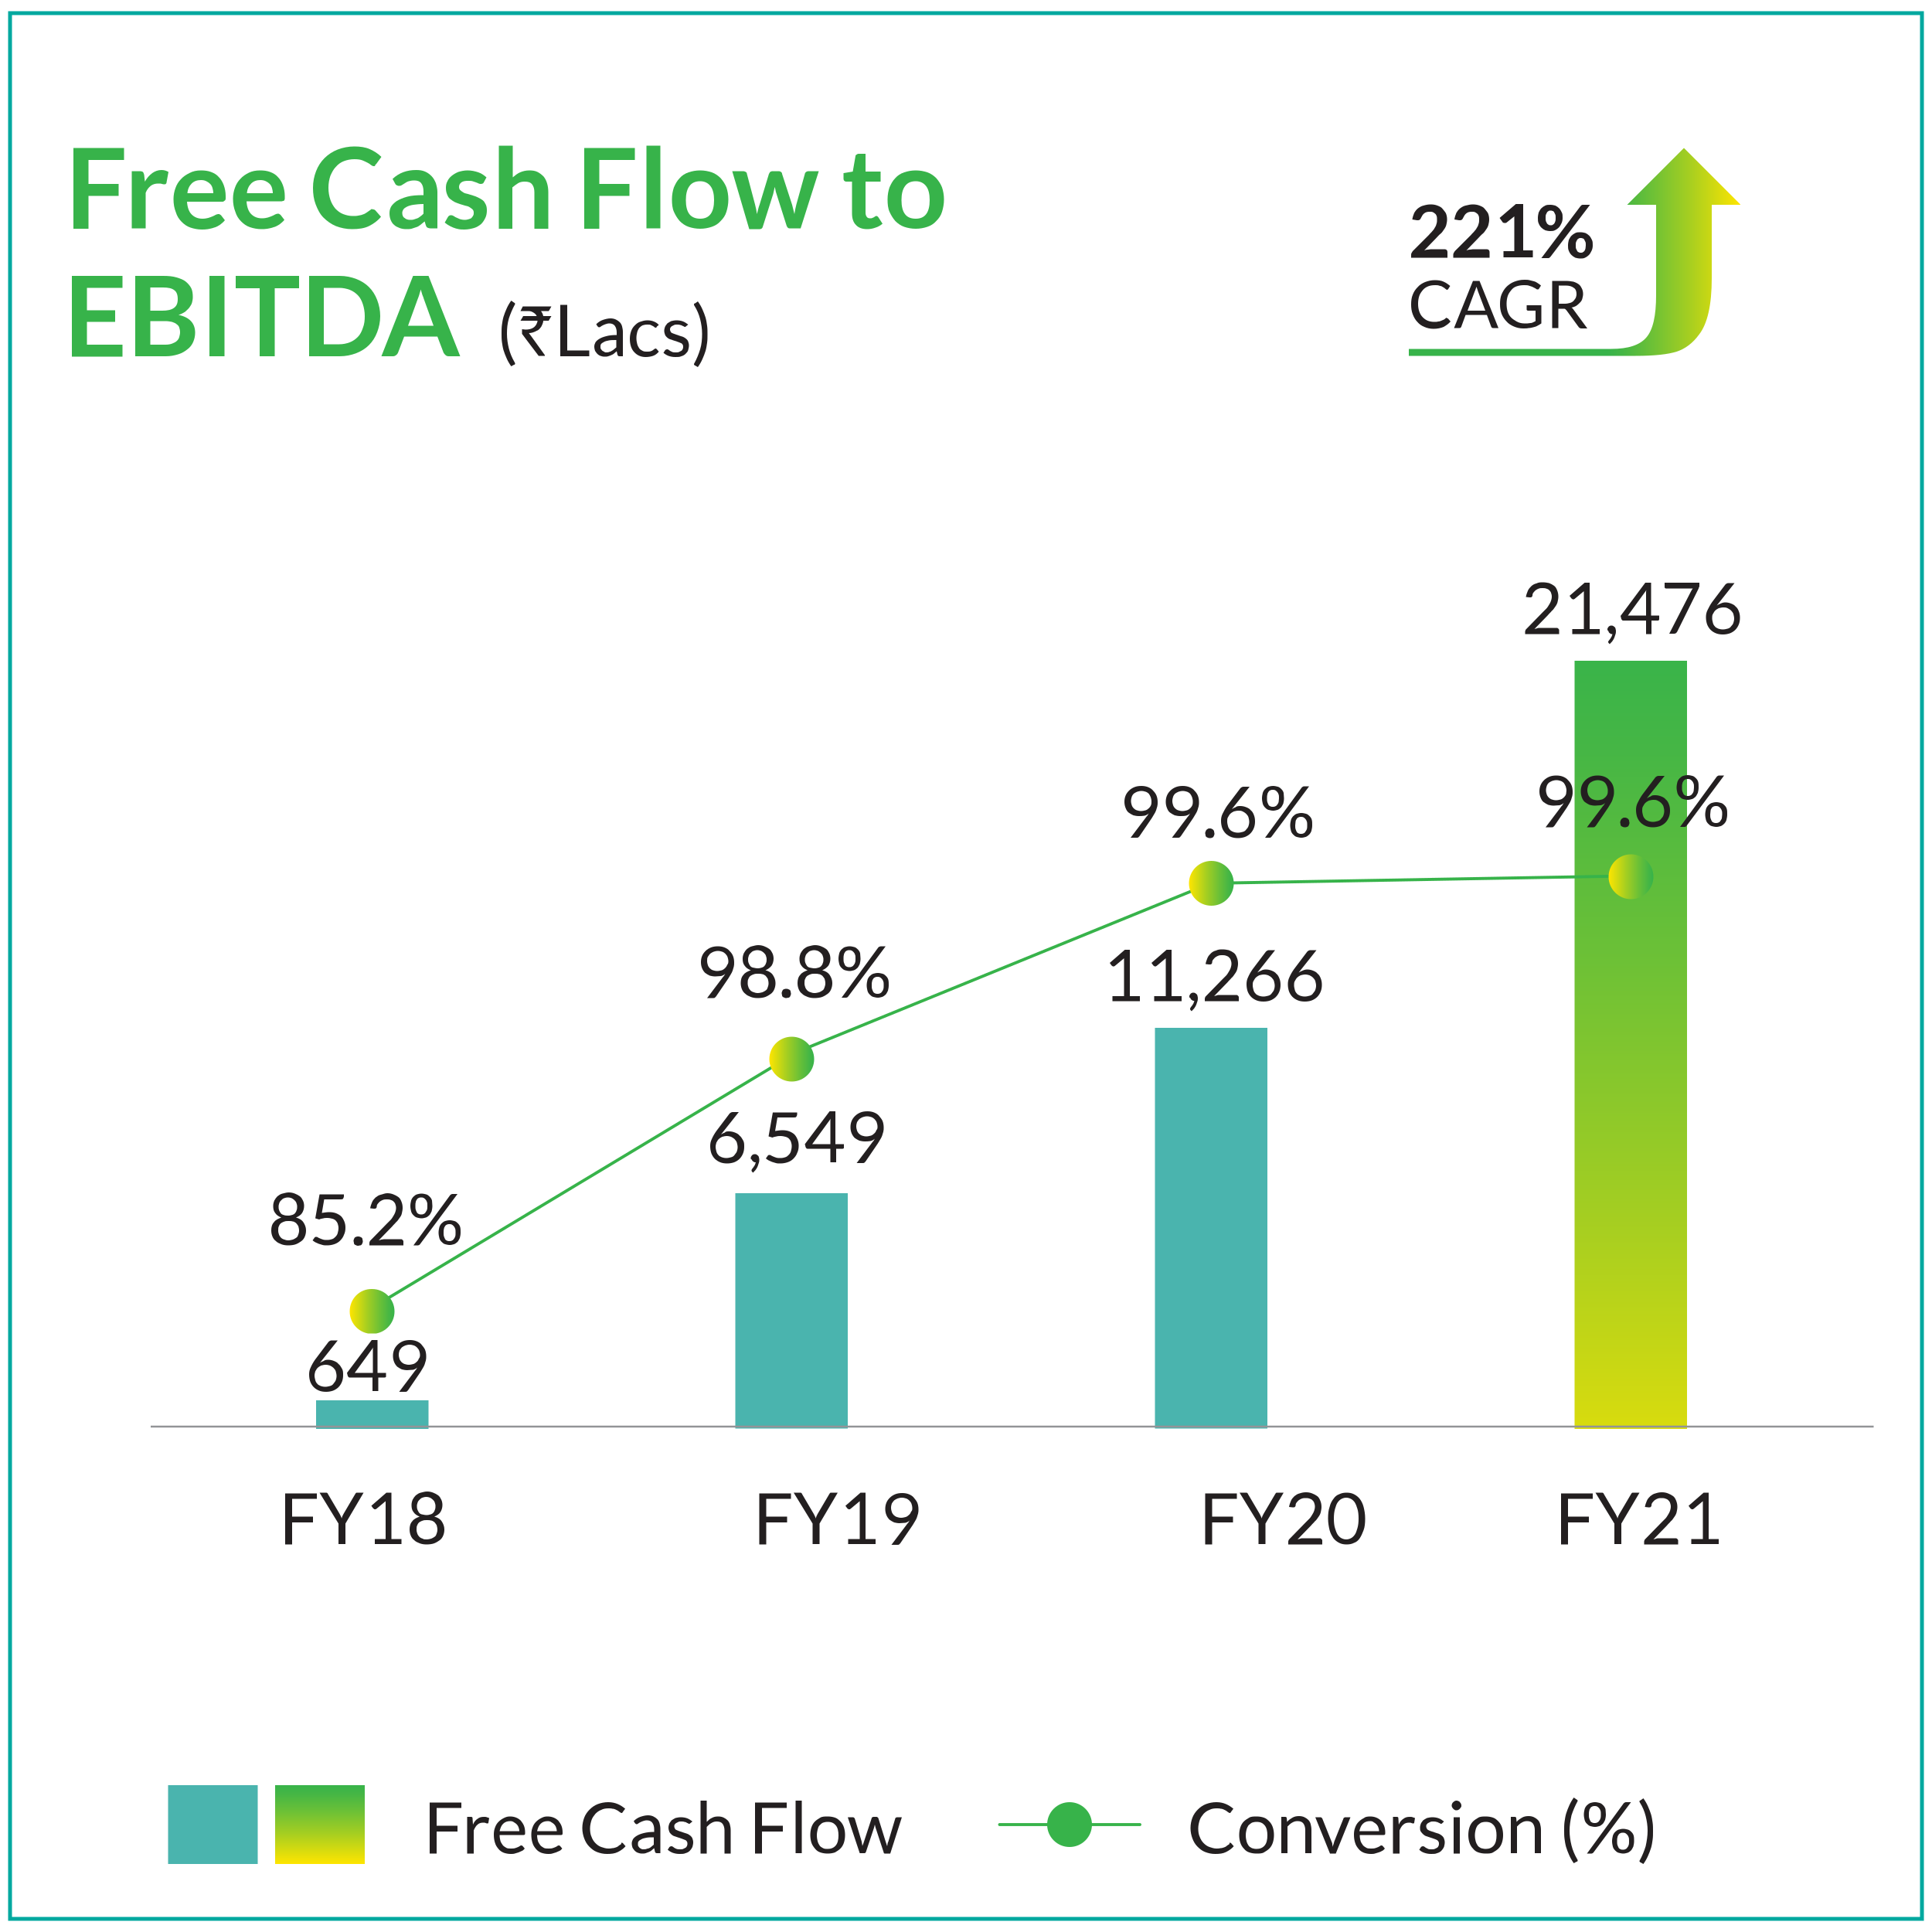 
<!-- Generator: Adobe Illustrator 24.0.1, SVG Export Plug-In . SVG Version: 6.00 Build 0)  -->
<svg version="1.1" id="Layer_1freecash" xmlns="http://www.w3.org/2000/svg" xmlns:xlink="http://www.w3.org/1999/xlink" x="0px" y="0px"
	 viewBox="0 0 500 500" style="enable-background:new 0 0 500 500;" xml:space="preserve">
<style type="text/css">
	#Layer_1freecash .st0{fill:none;stroke:#00A89F;}
	#Layer_1freecash .st1{fill:#37B34A;}
	#Layer_1freecash .st2{fill:#231F20;}
	#Layer_1freecash .st3{fill:#4AB4AE;}
	#Layer_1freecash .st4{clip-path:url(#SVGID_2e_);fill:url(#SVGID_3e_);}
	#Layer_1freecash .st5{fill:none;stroke:#929497;stroke-width:0.5;}
	#Layer_1freecash .st6{clip-path:url(#SVGID_5e_);fill:url(#SVGID_6e_);}
	#Layer_1freecash .st7{fill:none;stroke:#37B34A;stroke-width:0.783;stroke-linecap:round;}
	#Layer_1freecash .st8{clip-path:url(#SVGID_8e_);fill:url(#SVGID_9e_);}
	#Layer_1freecash .st9{clip-path:url(#SVGID_11e_);fill:url(#SVGID_12e_);}
	#Layer_1freecash .st10{clip-path:url(#SVGID_14e_);fill:url(#SVGID_15e_);}
	#Layer_1freecash .st11{clip-path:url(#SVGID_17e_);fill:url(#SVGID_18e_);}
	#Layer_1freecash .st12{clip-path:url(#SVGID_20e_);fill:url(#SVGID_21e_);}
	#Layer_1freecash .st13{clip-path:url(#SVGID_23e_);fill:url(#SVGID_24e_);}
</style>
<rect x="2.6" y="3.4" class="st0" width="494.8" height="493.2"/>
<g>
	<path class="st1" d="M32.1,38.3v3.1h-9.2v6.2h7.8v3.1h-7.8v8.5H19V38.3H32.1z"/>
	<path class="st1" d="M34.1,59.1V44.3h2.1c0.4,0,0.6,0.1,0.8,0.2c0.1,0.1,0.2,0.4,0.3,0.7l0.2,1.8c0.5-0.9,1.1-1.6,1.9-2.2
		c0.7-0.5,1.5-0.8,2.4-0.8c0.7,0,1.3,0.2,1.8,0.5l-0.5,2.7c0,0.2-0.1,0.3-0.2,0.4c-0.1,0.1-0.2,0.1-0.4,0.1c-0.1,0-0.3,0-0.6-0.1
		c-0.2-0.1-0.6-0.1-1-0.1c-0.7,0-1.4,0.2-1.9,0.6c-0.5,0.4-1,1-1.3,1.8v9.2H34.1z"/>
	<path class="st1" d="M52,44.1c0.9,0,1.8,0.1,2.6,0.4c0.8,0.3,1.5,0.7,2,1.3c0.6,0.6,1,1.3,1.3,2.1s0.5,1.8,0.5,2.8
		c0,0.3,0,0.5,0,0.7c0,0.2-0.1,0.3-0.1,0.4C58.1,52,58,52,57.9,52.1s-0.2,0.1-0.4,0.1h-9.1c0.1,1.5,0.5,2.6,1.2,3.3s1.6,1.1,2.8,1.1
		c0.6,0,1.1-0.1,1.5-0.2s0.8-0.3,1.1-0.4s0.6-0.3,0.8-0.4c0.2-0.1,0.5-0.2,0.7-0.2c0.1,0,0.3,0,0.4,0.1s0.2,0.1,0.3,0.2l1,1.3
		c-0.4,0.5-0.8,0.8-1.3,1.2c-0.5,0.3-1,0.6-1.5,0.7c-0.5,0.2-1.1,0.3-1.6,0.4c-0.6,0.1-1.1,0.1-1.6,0.1c-1,0-2-0.2-2.9-0.5
		c-0.9-0.3-1.6-0.8-2.3-1.5c-0.7-0.7-1.2-1.5-1.5-2.5c-0.4-1-0.6-2.1-0.6-3.4c0-1,0.2-2,0.5-2.8c0.3-0.9,0.8-1.7,1.4-2.3
		c0.6-0.7,1.4-1.2,2.2-1.6C49.9,44.3,50.9,44.1,52,44.1z M52,46.6c-1,0-1.8,0.3-2.4,0.9c-0.6,0.6-1,1.4-1.1,2.5h6.7
		c0-0.5-0.1-0.9-0.2-1.3c-0.1-0.4-0.3-0.8-0.6-1.1c-0.3-0.3-0.6-0.5-1-0.7C53,46.7,52.6,46.6,52,46.6z"/>
	<path class="st1" d="M67.3,44.1c0.9,0,1.8,0.1,2.6,0.4c0.8,0.3,1.5,0.7,2,1.3c0.6,0.6,1,1.3,1.3,2.1s0.5,1.8,0.5,2.8
		c0,0.3,0,0.5,0,0.7c0,0.2-0.1,0.3-0.1,0.4c-0.1,0.1-0.1,0.2-0.3,0.2s-0.2,0.1-0.4,0.1h-9.1c0.1,1.5,0.5,2.6,1.2,3.3
		s1.6,1.1,2.8,1.1c0.6,0,1.1-0.1,1.5-0.2s0.8-0.3,1.1-0.4s0.6-0.3,0.8-0.4c0.2-0.1,0.5-0.2,0.7-0.2c0.1,0,0.3,0,0.4,0.1
		s0.2,0.1,0.3,0.2l1,1.3c-0.4,0.5-0.8,0.8-1.3,1.2c-0.5,0.3-1,0.6-1.5,0.7c-0.5,0.2-1.1,0.3-1.6,0.4c-0.6,0.1-1.1,0.1-1.6,0.1
		c-1,0-2-0.2-2.9-0.5c-0.9-0.3-1.6-0.8-2.3-1.5c-0.7-0.7-1.2-1.5-1.5-2.5c-0.4-1-0.6-2.1-0.6-3.4c0-1,0.2-2,0.5-2.8
		c0.3-0.9,0.8-1.7,1.4-2.3c0.6-0.7,1.4-1.2,2.2-1.6C65.2,44.3,66.2,44.1,67.3,44.1z M67.4,46.6c-1,0-1.8,0.3-2.4,0.9
		c-0.6,0.6-1,1.4-1.1,2.5h6.7c0-0.5-0.1-0.9-0.2-1.3c-0.1-0.4-0.3-0.8-0.6-1.1c-0.3-0.3-0.6-0.5-1-0.7
		C68.4,46.7,67.9,46.6,67.4,46.6z"/>
	<path class="st1" d="M96.6,54.2c0.2,0,0.4,0.1,0.5,0.2l1.5,1.7c-0.8,1-1.9,1.8-3.1,2.4c-1.2,0.6-2.7,0.8-4.4,0.8
		c-1.5,0-2.9-0.3-4.2-0.8c-1.2-0.5-2.3-1.3-3.2-2.2c-0.9-0.9-1.5-2.1-2-3.4s-0.7-2.7-0.7-4.3c0-1.6,0.3-3,0.8-4.3s1.2-2.4,2.2-3.4
		c0.9-0.9,2.1-1.7,3.4-2.2c1.3-0.5,2.8-0.8,4.3-0.8c1.5,0,2.9,0.2,4,0.7s2.1,1.1,3,2l-1.3,1.8c-0.1,0.1-0.2,0.2-0.3,0.3
		C97.1,43,97,43,96.7,43c-0.2,0-0.4-0.1-0.7-0.3c-0.2-0.2-0.5-0.4-0.9-0.6c-0.4-0.2-0.8-0.4-1.3-0.6c-0.5-0.2-1.2-0.3-2.1-0.3
		c-1,0-1.9,0.2-2.7,0.5c-0.8,0.3-1.5,0.8-2.1,1.5c-0.6,0.6-1,1.4-1.4,2.3c-0.3,0.9-0.5,1.9-0.5,3.1c0,1.2,0.2,2.2,0.5,3.1
		c0.3,0.9,0.8,1.7,1.3,2.3c0.6,0.6,1.2,1.1,2,1.4c0.8,0.3,1.6,0.5,2.5,0.5c0.5,0,1,0,1.4-0.1c0.4-0.1,0.8-0.1,1.2-0.3
		c0.4-0.1,0.7-0.3,1-0.5c0.3-0.2,0.6-0.4,1-0.7c0.1-0.1,0.2-0.2,0.3-0.2S96.5,54.2,96.6,54.2z"/>
	<path class="st1" d="M113,59.1h-1.6c-0.3,0-0.6-0.1-0.8-0.2c-0.2-0.1-0.3-0.3-0.4-0.6l-0.3-1c-0.4,0.3-0.7,0.6-1.1,0.9
		c-0.4,0.3-0.7,0.5-1.1,0.6s-0.8,0.3-1.2,0.4c-0.4,0.1-0.9,0.1-1.4,0.1c-0.6,0-1.2-0.1-1.7-0.3c-0.5-0.2-1-0.4-1.4-0.8
		c-0.4-0.3-0.7-0.8-0.9-1.3c-0.2-0.5-0.3-1.1-0.3-1.7c0-0.6,0.1-1.1,0.4-1.7c0.3-0.5,0.8-1,1.5-1.5c0.7-0.4,1.6-0.8,2.7-1.1
		c1.1-0.3,2.5-0.4,4.2-0.4v-0.9c0-1-0.2-1.7-0.6-2.2s-1-0.7-1.8-0.7c-0.6,0-1.1,0.1-1.4,0.2c-0.4,0.1-0.7,0.3-1,0.5
		c-0.3,0.2-0.5,0.3-0.8,0.5s-0.5,0.2-0.8,0.2c-0.2,0-0.4-0.1-0.6-0.2c-0.2-0.1-0.3-0.3-0.4-0.5l-0.6-1.1c1.7-1.6,3.7-2.3,6.1-2.3
		c0.9,0,1.6,0.1,2.3,0.4c0.7,0.3,1.2,0.7,1.7,1.2c0.5,0.5,0.8,1.1,1.1,1.8c0.2,0.7,0.4,1.5,0.4,2.3V59.1z M106.1,56.9
		c0.4,0,0.7,0,1-0.1s0.6-0.2,0.9-0.3c0.3-0.1,0.5-0.3,0.8-0.5c0.3-0.2,0.5-0.4,0.8-0.7v-2.5c-1,0-1.9,0.1-2.6,0.2
		c-0.7,0.1-1.3,0.3-1.7,0.5c-0.4,0.2-0.7,0.4-0.9,0.7c-0.2,0.3-0.3,0.6-0.3,0.9c0,0.6,0.2,1.1,0.6,1.3
		C105,56.7,105.5,56.9,106.1,56.9z"/>
	<path class="st1" d="M125.2,47.2c-0.1,0.2-0.2,0.3-0.3,0.3s-0.2,0.1-0.4,0.1c-0.2,0-0.4,0-0.6-0.1c-0.2-0.1-0.4-0.2-0.7-0.3
		c-0.3-0.1-0.6-0.2-0.9-0.3c-0.3-0.1-0.7-0.1-1.2-0.1c-0.7,0-1.3,0.1-1.7,0.4c-0.4,0.3-0.6,0.7-0.6,1.2c0,0.3,0.1,0.6,0.3,0.8
		c0.2,0.2,0.5,0.4,0.8,0.6s0.7,0.3,1.2,0.4c0.4,0.1,0.9,0.3,1.3,0.4s0.9,0.3,1.3,0.5c0.4,0.2,0.8,0.4,1.2,0.7s0.6,0.7,0.8,1.1
		c0.2,0.4,0.3,0.9,0.3,1.5c0,0.7-0.1,1.4-0.4,2s-0.6,1.1-1.1,1.6c-0.5,0.4-1.1,0.8-1.8,1c-0.7,0.2-1.6,0.4-2.5,0.4
		c-0.5,0-1,0-1.5-0.1c-0.5-0.1-0.9-0.2-1.4-0.4s-0.9-0.4-1.2-0.6c-0.4-0.2-0.7-0.5-1-0.7l0.8-1.4c0.1-0.2,0.2-0.3,0.4-0.4
		c0.1-0.1,0.3-0.1,0.5-0.1s0.4,0.1,0.6,0.2c0.2,0.1,0.4,0.3,0.7,0.4c0.3,0.1,0.6,0.3,0.9,0.4s0.8,0.2,1.3,0.2c0.4,0,0.8-0.1,1.1-0.2
		c0.3-0.1,0.6-0.2,0.7-0.4c0.2-0.2,0.3-0.4,0.4-0.6c0.1-0.2,0.1-0.4,0.1-0.7c0-0.3-0.1-0.6-0.3-0.8c-0.2-0.2-0.5-0.4-0.8-0.6
		c-0.3-0.2-0.7-0.3-1.2-0.4c-0.4-0.1-0.9-0.3-1.3-0.4c-0.5-0.2-0.9-0.3-1.3-0.5c-0.4-0.2-0.8-0.5-1.2-0.8s-0.6-0.7-0.8-1.2
		c-0.2-0.5-0.3-1-0.3-1.7c0-0.6,0.1-1.2,0.4-1.7c0.2-0.5,0.6-1,1.1-1.4c0.5-0.4,1-0.7,1.7-1c0.7-0.2,1.5-0.4,2.4-0.4
		c1,0,1.9,0.2,2.8,0.5s1.5,0.8,2.1,1.3L125.2,47.2z"/>
	<path class="st1" d="M129.1,59.1V37.7h3.6v8.2c0.6-0.5,1.2-1,1.9-1.3c0.7-0.3,1.5-0.5,2.4-0.5c0.8,0,1.5,0.1,2.1,0.4
		c0.6,0.3,1.1,0.7,1.6,1.2c0.4,0.5,0.7,1.1,0.9,1.8c0.2,0.7,0.3,1.4,0.3,2.3v9.4h-3.6v-9.4c0-0.9-0.2-1.6-0.6-2.1s-1-0.7-1.9-0.7
		c-0.6,0-1.2,0.1-1.7,0.4c-0.5,0.3-1,0.7-1.5,1.1v10.7H129.1z"/>
	<path class="st1" d="M164.3,38.3v3.1h-9.2v6.2h7.8v3.1h-7.8v8.5h-3.9V38.3H164.3z"/>
	<path class="st1" d="M170.9,37.7v21.4h-3.6V37.7H170.9z"/>
	<path class="st1" d="M181.2,44.1c1.1,0,2.1,0.2,3,0.5s1.7,0.9,2.3,1.5c0.6,0.7,1.1,1.4,1.5,2.4c0.3,0.9,0.5,2,0.5,3.1
		c0,1.2-0.2,2.2-0.5,3.2s-0.8,1.7-1.5,2.4c-0.6,0.7-1.4,1.2-2.3,1.5s-1.9,0.5-3,0.5c-1.1,0-2.1-0.2-3-0.5s-1.7-0.9-2.3-1.5
		c-0.6-0.7-1.1-1.5-1.5-2.4s-0.5-2-0.5-3.2c0-1.2,0.2-2.2,0.5-3.1c0.4-0.9,0.8-1.7,1.5-2.4c0.6-0.7,1.4-1.2,2.3-1.5
		S180.1,44.1,181.2,44.1z M181.2,56.6c1.2,0,2.1-0.4,2.7-1.2c0.6-0.8,0.9-2,0.9-3.6s-0.3-2.8-0.9-3.6c-0.6-0.8-1.5-1.3-2.7-1.3
		c-1.2,0-2.2,0.4-2.8,1.3c-0.6,0.8-0.9,2-0.9,3.6c0,1.6,0.3,2.8,0.9,3.6C179,56.2,180,56.6,181.2,56.6z"/>
	<path class="st1" d="M189.5,44.3h2.8c0.3,0,0.5,0.1,0.7,0.2s0.3,0.3,0.3,0.5l2.1,7.9c0.1,0.4,0.2,0.9,0.3,1.3
		c0.1,0.4,0.1,0.8,0.2,1.2c0.1-0.4,0.2-0.8,0.3-1.2c0.1-0.4,0.2-0.8,0.4-1.3l2.4-7.9c0.1-0.2,0.2-0.3,0.3-0.5
		c0.2-0.1,0.4-0.2,0.6-0.2h1.6c0.3,0,0.5,0.1,0.6,0.2c0.2,0.1,0.3,0.3,0.3,0.5L205,53c0.1,0.4,0.2,0.8,0.3,1.2
		c0.1,0.4,0.2,0.8,0.3,1.2c0.1-0.4,0.1-0.8,0.2-1.2s0.2-0.8,0.3-1.3l2.2-7.9c0-0.2,0.2-0.4,0.3-0.5c0.2-0.1,0.4-0.2,0.6-0.2h2.7
		l-4.7,14.8h-2.9c-0.3,0-0.5-0.2-0.7-0.6l-2.7-8.5c-0.1-0.3-0.2-0.6-0.2-0.8c-0.1-0.3-0.1-0.6-0.2-0.8c-0.1,0.3-0.1,0.6-0.2,0.9
		c-0.1,0.3-0.1,0.6-0.2,0.9l-2.7,8.5c-0.1,0.4-0.4,0.6-0.8,0.6h-2.7L189.5,44.3z"/>
	<path class="st1" d="M224.4,59.3c-1.3,0-2.3-0.4-2.9-1.1c-0.7-0.7-1-1.7-1-3V47h-1.5c-0.2,0-0.4-0.1-0.5-0.2
		c-0.1-0.1-0.2-0.3-0.2-0.6v-1.4l2.4-0.4l0.7-4c0-0.2,0.1-0.3,0.3-0.4c0.1-0.1,0.3-0.2,0.5-0.2h1.8v4.6h3.9V47H224v8
		c0,0.5,0.1,0.8,0.3,1.1s0.5,0.4,0.9,0.4c0.2,0,0.4,0,0.6-0.1c0.1-0.1,0.3-0.1,0.4-0.2c0.1-0.1,0.2-0.1,0.3-0.2
		c0.1-0.1,0.2-0.1,0.3-0.1c0.1,0,0.2,0,0.3,0.1c0.1,0.1,0.1,0.1,0.2,0.2l1.1,1.7c-0.5,0.4-1.1,0.8-1.8,1
		C225.8,59.2,225.1,59.3,224.4,59.3z"/>
	<path class="st1" d="M237,44.1c1.1,0,2.1,0.2,3,0.5s1.7,0.9,2.3,1.5c0.6,0.7,1.1,1.4,1.5,2.4c0.3,0.9,0.5,2,0.5,3.1
		c0,1.2-0.2,2.2-0.5,3.2s-0.8,1.7-1.5,2.4c-0.6,0.7-1.4,1.2-2.3,1.5s-1.9,0.5-3,0.5c-1.1,0-2.1-0.2-3-0.5s-1.7-0.9-2.3-1.5
		c-0.6-0.7-1.1-1.5-1.5-2.4s-0.5-2-0.5-3.2c0-1.2,0.2-2.2,0.5-3.1c0.4-0.9,0.8-1.7,1.5-2.4c0.6-0.7,1.4-1.2,2.3-1.5
		S235.9,44.1,237,44.1z M237,56.6c1.2,0,2.1-0.4,2.7-1.2c0.6-0.8,0.9-2,0.9-3.6s-0.3-2.8-0.9-3.6c-0.6-0.8-1.5-1.3-2.7-1.3
		c-1.2,0-2.2,0.4-2.8,1.3c-0.6,0.8-0.9,2-0.9,3.6c0,1.6,0.3,2.8,0.9,3.6C234.8,56.2,235.7,56.6,237,56.6z"/>
</g>
<g>
	<path class="st1" d="M31.7,71.4v3.1h-9.2v5.8h7.3v3h-7.3v5.9h9.2v3.1H18.6V71.4H31.7z"/>
</g>
<g>
	<path class="st1" d="M35,92.2V71.4h7.2c1.4,0,2.5,0.1,3.5,0.4s1.8,0.6,2.4,1.1c0.6,0.5,1.1,1.1,1.4,1.7s0.4,1.4,0.4,2.3
		c0,0.5-0.1,1-0.2,1.4c-0.1,0.4-0.4,0.9-0.7,1.3c-0.3,0.4-0.7,0.7-1.1,1.1c-0.5,0.3-1,0.6-1.7,0.8c2.9,0.6,4.3,2.2,4.3,4.6
		c0,0.9-0.2,1.7-0.5,2.4c-0.3,0.7-0.8,1.4-1.5,1.9c-0.6,0.5-1.4,1-2.4,1.3s-2,0.5-3.2,0.5H35z M38.9,80.4H42c1.3,0,2.3-0.2,3-0.7
		c0.7-0.5,1-1.2,1-2.3c0-1.1-0.3-1.9-0.9-2.3c-0.6-0.5-1.6-0.7-2.9-0.7h-3.3V80.4z M38.9,83.1v6.1h3.9c0.7,0,1.3-0.1,1.8-0.3
		c0.5-0.2,0.9-0.4,1.2-0.7s0.5-0.6,0.6-1s0.2-0.8,0.2-1.2c0-0.5-0.1-0.9-0.2-1.2c-0.1-0.4-0.4-0.7-0.7-0.9c-0.3-0.3-0.7-0.4-1.2-0.6
		c-0.5-0.1-1.1-0.2-1.7-0.2H38.9z"/>
</g>
<g>
	<path class="st1" d="M58.1,92.2h-3.9V71.4h3.9V92.2z"/>
	<path class="st1" d="M77.4,71.4v3.2h-6.3v17.6h-3.9V74.6H61v-3.2H77.4z"/>
	<path class="st1" d="M98.4,81.8c0,1.5-0.3,2.9-0.8,4.2c-0.5,1.3-1.2,2.4-2.1,3.3c-0.9,0.9-2,1.6-3.3,2.1c-1.3,0.5-2.7,0.8-4.3,0.8
		h-7.9V71.4h7.9c1.6,0,3,0.3,4.3,0.8c1.3,0.5,2.4,1.2,3.3,2.1c0.9,0.9,1.6,2,2.1,3.3C98.1,78.9,98.4,80.3,98.4,81.8z M94.4,81.8
		c0-1.1-0.2-2.2-0.5-3.1s-0.7-1.7-1.3-2.3c-0.6-0.6-1.3-1.1-2.1-1.4c-0.8-0.3-1.7-0.5-2.7-0.5h-4v14.6h4c1,0,1.9-0.2,2.7-0.5
		c0.8-0.3,1.5-0.8,2.1-1.4c0.6-0.6,1-1.4,1.3-2.3C94.3,83.9,94.4,82.9,94.4,81.8z"/>
	<path class="st1" d="M119.1,92.2h-3c-0.3,0-0.6-0.1-0.8-0.3c-0.2-0.2-0.4-0.4-0.5-0.6l-1.6-4.2h-8.6l-1.6,4.2
		c-0.1,0.2-0.2,0.4-0.5,0.6c-0.2,0.2-0.5,0.3-0.8,0.3h-3l8.2-20.8h4L119.1,92.2z M105.6,84.3h6.6l-2.5-6.9c-0.1-0.3-0.2-0.7-0.4-1.1
		c-0.1-0.4-0.3-0.9-0.4-1.4c-0.1,0.5-0.3,0.9-0.4,1.4c-0.1,0.4-0.3,0.8-0.4,1.1L105.6,84.3z"/>
</g>
<g>
	<path class="st2" d="M131.2,86.4c0,1.3,0.2,2.6,0.5,3.8s0.8,2.4,1.5,3.6c0,0.1,0.1,0.1,0.1,0.2s0,0.1,0,0.1c0,0.1,0,0.2-0.1,0.2
		c0,0.1-0.1,0.1-0.2,0.1l-0.7,0.4c-0.5-0.7-0.9-1.4-1.2-2.1c-0.3-0.7-0.6-1.4-0.8-2.1s-0.3-1.4-0.4-2.1c-0.1-0.7-0.1-1.4-0.1-2.2
		c0-0.7,0-1.5,0.1-2.2c0.1-0.7,0.2-1.4,0.4-2.1c0.2-0.7,0.5-1.4,0.8-2.1c0.3-0.7,0.7-1.4,1.2-2.1l0.7,0.5c0.1,0,0.1,0.1,0.2,0.1
		c0,0.1,0.1,0.1,0.1,0.2c0,0.1,0,0.2-0.1,0.3c-0.6,1.1-1.1,2.3-1.5,3.5C131.3,83.8,131.2,85,131.2,86.4z"/>
	<path class="st2" d="M135.3,79.3h7.4v0c-0.4,0.8-0.7,1.2-0.7,1.2h-2c0.3,0.4,0.5,0.8,0.6,1.3h2.1c0,0,0,0,0,0
		c-0.5,0.8-0.7,1.2-0.7,1.2h-1.4c0,0.4-0.2,0.9-0.5,1.5c-0.4,0.6-0.8,1-1.2,1.1c-0.7,0.4-1.4,0.6-2,0.6v0c0,0.1,0.2,0.3,0.5,0.7
		l3.6,5v0.2c0,0,0,0,0,0h-1.6c-2.9-3.8-4.3-5.7-4.3-5.7v-1.2l0,0c0.3,0,0.6,0.1,0.9,0.1c1.6,0,2.6-0.6,3-1.8
		c0.1-0.2,0.1-0.4,0.1-0.5h-4.4c0,0,0,0,0,0c0.5-0.8,0.7-1.2,0.7-1.2h3.5v0c-0.2-0.5-0.6-0.8-1.2-1.1c-0.4-0.2-0.8-0.2-1.1-0.2h-1.9
		v0C135.1,79.7,135.3,79.3,135.3,79.3z"/>
</g>
<g>
	<path class="st2" d="M146.8,90.7h5.7v1.5H145V78.9h1.8V90.7z"/>
	<path class="st2" d="M161.1,92.2h-0.7c-0.2,0-0.3,0-0.4-0.1s-0.2-0.2-0.2-0.3l-0.2-0.9c-0.2,0.2-0.5,0.4-0.7,0.6
		c-0.2,0.2-0.5,0.3-0.7,0.4s-0.5,0.2-0.8,0.3c-0.3,0.1-0.6,0.1-1,0.1c-0.4,0-0.7-0.1-1-0.2c-0.3-0.1-0.6-0.3-0.8-0.5
		s-0.4-0.5-0.6-0.8c-0.1-0.3-0.2-0.7-0.2-1.1c0-0.4,0.1-0.7,0.3-1.1c0.2-0.3,0.5-0.6,1-0.9c0.5-0.3,1-0.5,1.8-0.7
		c0.7-0.2,1.6-0.3,2.7-0.3v-0.7c0-0.7-0.2-1.3-0.5-1.7c-0.3-0.4-0.8-0.6-1.4-0.6c-0.4,0-0.7,0.1-1,0.2c-0.3,0.1-0.5,0.2-0.7,0.3
		c-0.2,0.1-0.4,0.2-0.5,0.3c-0.1,0.1-0.3,0.2-0.4,0.2c-0.1,0-0.2,0-0.3-0.1c-0.1-0.1-0.1-0.1-0.2-0.2l-0.3-0.5
		c0.5-0.5,1.1-0.9,1.7-1.1s1.3-0.4,2-0.4c0.5,0,1,0.1,1.4,0.3c0.4,0.2,0.7,0.4,1,0.7c0.3,0.3,0.5,0.7,0.6,1.1
		c0.1,0.4,0.2,0.9,0.2,1.4V92.2z M156.8,91.2c0.3,0,0.6,0,0.8-0.1s0.5-0.1,0.7-0.3c0.2-0.1,0.4-0.2,0.6-0.4c0.2-0.2,0.4-0.3,0.6-0.5
		V88c-0.8,0-1.4,0-1.9,0.1c-0.5,0.1-1,0.2-1.3,0.4c-0.3,0.2-0.6,0.3-0.7,0.5c-0.2,0.2-0.2,0.4-0.2,0.7c0,0.2,0,0.5,0.1,0.6
		s0.2,0.3,0.3,0.4c0.1,0.1,0.3,0.2,0.5,0.3C156.4,91.1,156.6,91.2,156.8,91.2z"/>
	<path class="st2" d="M170,84.5c0,0.1-0.1,0.1-0.1,0.2s-0.1,0.1-0.2,0.1c-0.1,0-0.2,0-0.3-0.1s-0.2-0.2-0.4-0.3
		c-0.2-0.1-0.4-0.2-0.6-0.3c-0.2-0.1-0.5-0.1-0.9-0.1c-0.5,0-0.9,0.1-1.2,0.2c-0.4,0.2-0.6,0.4-0.9,0.7c-0.2,0.3-0.4,0.7-0.5,1.1
		c-0.1,0.4-0.2,0.9-0.2,1.5c0,0.6,0.1,1.1,0.2,1.5c0.1,0.4,0.3,0.8,0.5,1.1c0.2,0.3,0.5,0.5,0.9,0.7s0.7,0.2,1.1,0.2
		c0.4,0,0.7,0,1-0.1c0.3-0.1,0.5-0.2,0.6-0.3s0.3-0.2,0.4-0.3s0.2-0.1,0.3-0.1c0.1,0,0.2,0.1,0.3,0.2l0.5,0.6
		c-0.4,0.5-0.9,0.9-1.5,1.1c-0.6,0.2-1.3,0.3-1.9,0.3c-0.6,0-1.1-0.1-1.6-0.3c-0.5-0.2-0.9-0.5-1.3-0.9s-0.7-0.9-0.9-1.5
		c-0.2-0.6-0.3-1.3-0.3-2c0-0.7,0.1-1.3,0.3-1.9c0.2-0.6,0.5-1.1,0.9-1.5c0.4-0.4,0.8-0.8,1.4-1s1.2-0.4,1.9-0.4
		c0.7,0,1.2,0.1,1.7,0.3c0.5,0.2,1,0.5,1.3,0.9L170,84.5z"/>
	<path class="st2" d="M177.6,84.4c-0.1,0.1-0.2,0.2-0.3,0.2c-0.1,0-0.2,0-0.3-0.1s-0.3-0.1-0.4-0.2c-0.2-0.1-0.4-0.2-0.6-0.2
		c-0.2-0.1-0.5-0.1-0.8-0.1c-0.3,0-0.5,0-0.7,0.1c-0.2,0.1-0.4,0.2-0.6,0.3c-0.2,0.1-0.3,0.3-0.4,0.4c-0.1,0.2-0.1,0.3-0.1,0.5
		c0,0.2,0.1,0.4,0.2,0.6s0.3,0.3,0.6,0.4s0.5,0.2,0.8,0.3s0.6,0.2,0.9,0.3s0.6,0.2,0.9,0.3c0.3,0.1,0.5,0.3,0.8,0.5
		c0.2,0.2,0.4,0.4,0.5,0.7s0.2,0.6,0.2,1c0,0.4-0.1,0.8-0.2,1.2s-0.4,0.7-0.7,1s-0.7,0.5-1.1,0.6c-0.4,0.2-0.9,0.2-1.5,0.2
		c-0.7,0-1.2-0.1-1.8-0.3c-0.5-0.2-1-0.5-1.3-0.8l0.4-0.6c0-0.1,0.1-0.1,0.2-0.2c0.1,0,0.2-0.1,0.3-0.1c0.1,0,0.2,0,0.4,0.1
		c0.1,0.1,0.3,0.2,0.4,0.3c0.2,0.1,0.4,0.2,0.6,0.3c0.3,0.1,0.6,0.1,0.9,0.1c0.3,0,0.6,0,0.8-0.1s0.4-0.2,0.6-0.3
		c0.2-0.1,0.3-0.3,0.4-0.5c0.1-0.2,0.1-0.4,0.1-0.6c0-0.3-0.1-0.5-0.2-0.6c-0.1-0.2-0.3-0.3-0.6-0.4c-0.2-0.1-0.5-0.2-0.8-0.3
		c-0.3-0.1-0.6-0.2-0.9-0.3c-0.3-0.1-0.6-0.2-0.9-0.3c-0.3-0.1-0.6-0.3-0.8-0.5c-0.2-0.2-0.4-0.4-0.5-0.7c-0.1-0.3-0.2-0.6-0.2-1
		c0-0.4,0.1-0.7,0.2-1c0.1-0.3,0.4-0.6,0.6-0.9c0.3-0.2,0.6-0.4,1-0.6c0.4-0.1,0.9-0.2,1.4-0.2c0.6,0,1.2,0.1,1.7,0.3
		c0.5,0.2,0.9,0.5,1.3,0.8L177.6,84.4z"/>
	<path class="st2" d="M181.7,86.4c0-1.3-0.2-2.6-0.5-3.8c-0.3-1.2-0.8-2.4-1.5-3.5c-0.1-0.1-0.1-0.2-0.1-0.3c0-0.1,0-0.2,0.1-0.2
		c0-0.1,0.1-0.1,0.2-0.1l0.7-0.5c0.5,0.7,0.9,1.4,1.2,2.1c0.3,0.7,0.6,1.4,0.8,2.1c0.2,0.7,0.3,1.4,0.4,2.1s0.1,1.4,0.1,2.2
		c0,0.8,0,1.5-0.1,2.2c-0.1,0.7-0.2,1.4-0.4,2.1c-0.2,0.7-0.5,1.4-0.8,2.1c-0.3,0.7-0.7,1.4-1.2,2.1l-0.7-0.4
		c-0.1,0-0.1-0.1-0.2-0.1c0-0.1-0.1-0.1-0.1-0.2c0,0,0-0.1,0-0.1c0,0,0-0.1,0.1-0.2c0.6-1.1,1.1-2.3,1.5-3.6S181.7,87.7,181.7,86.4z
		"/>
</g>
<g>
	<path class="st2" d="M82,386.4v1.5h-6.4v4.6h5.4v1.5h-5.4v5.7h-1.8v-13.2H82z"/>
	<path class="st2" d="M89.4,394.3v5.3h-1.8v-5.3l-4.9-8h1.6c0.2,0,0.3,0,0.4,0.1s0.2,0.2,0.2,0.3l3,5.1c0.1,0.2,0.2,0.4,0.3,0.6
		c0.1,0.2,0.2,0.4,0.2,0.6c0.1-0.2,0.1-0.4,0.2-0.6c0.1-0.2,0.2-0.4,0.3-0.6l3-5.1c0.1-0.1,0.1-0.2,0.2-0.3c0.1-0.1,0.2-0.1,0.4-0.1
		h1.6L89.4,394.3z"/>
	<path class="st2" d="M97,398.3h2.8v-9c0-0.3,0-0.5,0-0.8l-2.4,2c-0.1,0-0.1,0.1-0.2,0.1s-0.1,0-0.2,0c-0.1,0-0.2,0-0.2-0.1
		c-0.1,0-0.1-0.1-0.2-0.1l-0.5-0.7l3.9-3.4h1.3v12h2.6v1.3H97V398.3z"/>
	<path class="st2" d="M110.4,399.7c-0.7,0-1.3-0.1-1.8-0.3c-0.5-0.2-1-0.4-1.4-0.8c-0.4-0.3-0.7-0.7-0.9-1.2c-0.2-0.5-0.3-1-0.3-1.6
		c0-0.8,0.2-1.6,0.7-2.1c0.4-0.6,1.1-0.9,1.9-1.2c-0.7-0.3-1.2-0.6-1.6-1.2c-0.4-0.5-0.5-1.1-0.5-1.8c0-0.5,0.1-0.9,0.3-1.4
		c0.2-0.4,0.5-0.8,0.8-1.1c0.4-0.3,0.8-0.6,1.3-0.7s1-0.3,1.6-0.3c0.6,0,1.1,0.1,1.6,0.3s0.9,0.4,1.3,0.7c0.4,0.3,0.6,0.7,0.8,1.1
		c0.2,0.4,0.3,0.9,0.3,1.4c0,0.7-0.2,1.3-0.5,1.8s-0.9,0.9-1.6,1.2c0.8,0.2,1.5,0.6,1.9,1.2c0.4,0.6,0.7,1.3,0.7,2.1
		c0,0.6-0.1,1.1-0.3,1.6c-0.2,0.5-0.5,0.9-0.9,1.2c-0.4,0.3-0.9,0.6-1.4,0.8S111.1,399.7,110.4,399.7z M110.4,398.4
		c0.4,0,0.8-0.1,1.2-0.2c0.3-0.1,0.6-0.3,0.9-0.5s0.4-0.5,0.5-0.8c0.1-0.3,0.2-0.6,0.2-1c0-0.5-0.1-0.8-0.2-1.2
		c-0.2-0.3-0.4-0.6-0.6-0.8c-0.3-0.2-0.6-0.4-0.9-0.4c-0.3-0.1-0.7-0.1-1-0.1c-0.4,0-0.7,0-1,0.1c-0.3,0.1-0.6,0.2-0.9,0.4
		c-0.3,0.2-0.5,0.5-0.6,0.8c-0.2,0.3-0.2,0.7-0.2,1.2c0,0.4,0.1,0.7,0.2,1c0.1,0.3,0.3,0.6,0.5,0.8s0.5,0.4,0.9,0.5
		C109.6,398.4,110,398.4,110.4,398.4z M110.4,392.1c0.4,0,0.8-0.1,1.1-0.2c0.3-0.1,0.6-0.3,0.7-0.5c0.2-0.2,0.3-0.5,0.4-0.8
		c0.1-0.3,0.1-0.6,0.1-0.9c0-0.3-0.1-0.6-0.2-0.9c-0.1-0.3-0.3-0.5-0.5-0.7c-0.2-0.2-0.5-0.4-0.7-0.5s-0.6-0.2-1-0.2
		c-0.4,0-0.7,0.1-1,0.2c-0.3,0.1-0.5,0.3-0.7,0.5c-0.2,0.2-0.4,0.4-0.5,0.7c-0.1,0.3-0.2,0.6-0.2,0.9c0,0.3,0,0.6,0.1,0.9
		c0.1,0.3,0.2,0.5,0.4,0.8s0.4,0.4,0.7,0.5C109.6,392,110,392.1,110.4,392.1z"/>
</g>
<g>
	<path class="st2" d="M204.7,386.4v1.5h-6.4v4.6h5.4v1.5h-5.4v5.7h-1.8v-13.2H204.7z"/>
	<path class="st2" d="M212.1,394.3v5.3h-1.8v-5.3l-4.9-8h1.6c0.2,0,0.3,0,0.4,0.1s0.2,0.2,0.2,0.3l3,5.1c0.1,0.2,0.2,0.4,0.3,0.6
		c0.1,0.2,0.2,0.4,0.2,0.6c0.1-0.2,0.1-0.4,0.2-0.6c0.1-0.2,0.2-0.4,0.3-0.6l3-5.1c0.1-0.1,0.1-0.2,0.2-0.3c0.1-0.1,0.2-0.1,0.4-0.1
		h1.6L212.1,394.3z"/>
	<path class="st2" d="M219.7,398.3h2.8v-9c0-0.3,0-0.5,0-0.8l-2.4,2c-0.1,0-0.1,0.1-0.2,0.1s-0.1,0-0.2,0c-0.1,0-0.2,0-0.2-0.1
		c-0.1,0-0.1-0.1-0.2-0.1l-0.5-0.7l3.9-3.4h1.3v12h2.6v1.3h-7.1V398.3z"/>
	<path class="st2" d="M232.8,394.2c-0.5,0-1-0.1-1.4-0.2c-0.4-0.2-0.8-0.4-1.2-0.7c-0.3-0.3-0.6-0.7-0.8-1.2s-0.3-1-0.3-1.6
		c0-0.6,0.1-1.1,0.3-1.6c0.2-0.5,0.5-0.9,0.9-1.3s0.9-0.7,1.4-0.9c0.5-0.2,1.1-0.3,1.8-0.3c0.6,0,1.2,0.1,1.7,0.3
		c0.5,0.2,1,0.5,1.3,0.9s0.7,0.8,0.9,1.3c0.2,0.5,0.3,1.1,0.3,1.7c0,0.4,0,0.7-0.1,1.1c-0.1,0.3-0.2,0.7-0.3,1
		c-0.1,0.3-0.3,0.7-0.5,1c-0.2,0.3-0.4,0.7-0.6,1l-3.2,4.7c-0.1,0.1-0.2,0.2-0.3,0.3c-0.1,0.1-0.3,0.1-0.5,0.1h-1.5l4-5.3
		c0.1-0.2,0.3-0.3,0.4-0.5c0.1-0.2,0.2-0.3,0.3-0.5c-0.3,0.3-0.7,0.5-1.1,0.6C233.8,394.1,233.3,394.2,232.8,394.2z M236.1,390.3
		c0-0.4-0.1-0.8-0.2-1.1c-0.1-0.3-0.3-0.6-0.6-0.9c-0.2-0.2-0.5-0.4-0.8-0.5c-0.3-0.1-0.7-0.2-1.1-0.2c-0.4,0-0.8,0.1-1.1,0.2
		s-0.6,0.3-0.9,0.5c-0.2,0.2-0.4,0.5-0.6,0.8c-0.1,0.3-0.2,0.7-0.2,1.1c0,0.4,0.1,0.8,0.2,1.1c0.1,0.3,0.3,0.6,0.5,0.8
		c0.2,0.2,0.5,0.4,0.8,0.5c0.3,0.1,0.7,0.2,1.1,0.2c0.4,0,0.8-0.1,1.2-0.2c0.3-0.1,0.6-0.3,0.9-0.6s0.4-0.5,0.5-0.8
		C236.1,391,236.1,390.6,236.1,390.3z"/>
</g>
<g>
	<path class="st2" d="M320.1,386.4v1.5h-6.4v4.6h5.4v1.5h-5.4v5.7h-1.8v-13.2H320.1z"/>
	<path class="st2" d="M327.5,394.3v5.3h-1.8v-5.3l-4.9-8h1.6c0.2,0,0.3,0,0.4,0.1s0.2,0.2,0.2,0.3l3,5.1c0.1,0.2,0.2,0.4,0.3,0.6
		c0.1,0.2,0.2,0.4,0.2,0.6c0.1-0.2,0.1-0.4,0.2-0.6c0.1-0.2,0.2-0.4,0.3-0.6l3-5.1c0.1-0.1,0.1-0.2,0.2-0.3c0.1-0.1,0.2-0.1,0.4-0.1
		h1.6L327.5,394.3z"/>
	<path class="st2" d="M338,386.2c0.6,0,1.1,0.1,1.6,0.3c0.5,0.2,0.9,0.4,1.3,0.7s0.6,0.7,0.8,1.2s0.3,1,0.3,1.6
		c0,0.5-0.1,0.9-0.2,1.4c-0.1,0.4-0.3,0.8-0.6,1.2c-0.3,0.4-0.5,0.8-0.9,1.1c-0.3,0.4-0.7,0.7-1,1.1l-3.5,3.6
		c0.2-0.1,0.5-0.1,0.7-0.2s0.5-0.1,0.7-0.1h4.4c0.2,0,0.3,0.1,0.4,0.2c0.1,0.1,0.2,0.2,0.2,0.4v1h-8.8V399c0-0.1,0-0.2,0.1-0.4
		c0-0.1,0.1-0.2,0.2-0.3l4.2-4.3c0.4-0.4,0.7-0.7,1-1c0.3-0.3,0.5-0.7,0.7-1c0.2-0.3,0.4-0.7,0.5-1s0.2-0.7,0.2-1.1
		c0-0.4-0.1-0.7-0.2-1c-0.1-0.3-0.3-0.5-0.5-0.7c-0.2-0.2-0.5-0.3-0.8-0.4c-0.3-0.1-0.6-0.1-0.9-0.1c-0.3,0-0.6,0-0.9,0.1
		c-0.3,0.1-0.5,0.2-0.8,0.4s-0.4,0.4-0.6,0.6c-0.2,0.2-0.3,0.5-0.3,0.8c0,0.2-0.1,0.3-0.2,0.4c-0.1,0.1-0.2,0.1-0.4,0.1
		c0,0-0.1,0-0.1,0c0,0-0.1,0-0.1,0l-0.9-0.1c0.1-0.6,0.3-1.1,0.5-1.6s0.6-0.9,0.9-1.2c0.4-0.3,0.8-0.6,1.3-0.7
		C336.9,386.3,337.4,386.2,338,386.2z"/>
	<path class="st2" d="M353.3,393c0,1.2-0.1,2.2-0.4,3c-0.3,0.8-0.6,1.5-1,2.1s-0.9,1-1.5,1.2c-0.6,0.3-1.2,0.4-1.9,0.4
		c-0.7,0-1.3-0.1-1.9-0.4c-0.6-0.3-1.1-0.7-1.5-1.2c-0.4-0.6-0.8-1.3-1-2.1c-0.2-0.8-0.4-1.9-0.4-3c0-1.2,0.1-2.2,0.4-3
		c0.2-0.9,0.6-1.6,1-2.1c0.4-0.6,0.9-1,1.5-1.2c0.6-0.3,1.2-0.4,1.9-0.4c0.7,0,1.3,0.1,1.9,0.4c0.6,0.3,1.1,0.7,1.5,1.2
		s0.8,1.3,1,2.1S353.3,391.8,353.3,393z M351.6,393c0-1-0.1-1.9-0.3-2.5c-0.2-0.7-0.4-1.2-0.7-1.7c-0.3-0.4-0.6-0.7-1-0.9
		s-0.8-0.3-1.2-0.3c-0.4,0-0.8,0.1-1.2,0.3c-0.4,0.2-0.7,0.5-1,0.9c-0.3,0.4-0.5,1-0.7,1.7c-0.2,0.7-0.3,1.5-0.3,2.5
		c0,1,0.1,1.9,0.3,2.5c0.2,0.7,0.4,1.2,0.7,1.7c0.3,0.4,0.6,0.7,1,0.9c0.4,0.2,0.8,0.3,1.2,0.3c0.4,0,0.8-0.1,1.2-0.3s0.7-0.5,1-0.9
		c0.3-0.4,0.5-1,0.7-1.7C351.5,394.8,351.6,394,351.6,393z"/>
</g>
<g>
	<path class="st2" d="M412.2,386.4v1.5h-6.4v4.6h5.4v1.5h-5.4v5.7H404v-13.2H412.2z"/>
	<path class="st2" d="M419.6,394.3v5.3h-1.8v-5.3l-4.9-8h1.6c0.2,0,0.3,0,0.4,0.1s0.2,0.2,0.2,0.3l3,5.1c0.1,0.2,0.2,0.4,0.3,0.6
		c0.1,0.2,0.2,0.4,0.2,0.6c0.1-0.2,0.1-0.4,0.2-0.6c0.1-0.2,0.2-0.4,0.3-0.6l3-5.1c0.1-0.1,0.1-0.2,0.2-0.3c0.1-0.1,0.2-0.1,0.4-0.1
		h1.6L419.6,394.3z"/>
	<path class="st2" d="M430.1,386.2c0.6,0,1.1,0.1,1.6,0.3c0.5,0.2,0.9,0.4,1.3,0.7s0.6,0.7,0.8,1.2s0.3,1,0.3,1.6
		c0,0.5-0.1,0.9-0.2,1.4c-0.1,0.4-0.3,0.8-0.6,1.2c-0.3,0.4-0.5,0.8-0.9,1.1c-0.3,0.4-0.7,0.7-1,1.1l-3.5,3.6
		c0.2-0.1,0.5-0.1,0.7-0.2s0.5-0.1,0.7-0.1h4.4c0.2,0,0.3,0.1,0.4,0.2c0.1,0.1,0.2,0.2,0.2,0.4v1h-8.8V399c0-0.1,0-0.2,0.1-0.4
		c0-0.1,0.1-0.2,0.2-0.3l4.2-4.3c0.4-0.4,0.7-0.7,1-1c0.3-0.3,0.5-0.7,0.7-1c0.2-0.3,0.4-0.7,0.5-1s0.2-0.7,0.2-1.1
		c0-0.4-0.1-0.7-0.2-1c-0.1-0.3-0.3-0.5-0.5-0.7c-0.2-0.2-0.5-0.3-0.8-0.4c-0.3-0.1-0.6-0.1-0.9-0.1c-0.3,0-0.6,0-0.9,0.1
		c-0.3,0.1-0.5,0.2-0.8,0.4s-0.4,0.4-0.6,0.6c-0.2,0.2-0.3,0.5-0.3,0.8c0,0.2-0.1,0.3-0.2,0.4c-0.1,0.1-0.2,0.1-0.4,0.1
		c0,0-0.1,0-0.1,0c0,0-0.1,0-0.1,0l-0.9-0.1c0.1-0.6,0.3-1.1,0.5-1.6s0.6-0.9,0.9-1.2c0.4-0.3,0.8-0.6,1.3-0.7
		C429,386.3,429.5,386.2,430.1,386.2z"/>
	<path class="st2" d="M437.9,398.3h2.8v-9c0-0.3,0-0.5,0-0.8l-2.4,2c-0.1,0-0.1,0.1-0.2,0.1s-0.1,0-0.2,0c-0.1,0-0.2,0-0.2-0.1
		c-0.1,0-0.1-0.1-0.2-0.1l-0.5-0.7l3.9-3.4h1.3v12h2.6v1.3h-7.1V398.3z"/>
</g>
<g class="wow keynew one">
	<g>
		<path class="st2" d="M84.9,351.9c0.5,0,1,0.1,1.5,0.3s0.9,0.4,1.2,0.8c0.4,0.3,0.6,0.7,0.9,1.2s0.3,1,0.3,1.7
			c0,0.6-0.1,1.2-0.3,1.7c-0.2,0.5-0.5,1-0.9,1.4c-0.4,0.4-0.9,0.7-1.4,0.9c-0.6,0.2-1.2,0.3-1.8,0.3c-0.7,0-1.3-0.1-1.8-0.3
			s-1-0.5-1.4-0.9c-0.4-0.4-0.7-0.9-0.9-1.4c-0.2-0.6-0.3-1.2-0.3-1.9c0-0.6,0.1-1.2,0.4-1.8c0.3-0.7,0.7-1.4,1.2-2.1l3.4-4.5
			c0.1-0.1,0.2-0.2,0.4-0.3s0.3-0.1,0.5-0.1h1.5l-4.6,5.8c0.3-0.2,0.7-0.4,1-0.5C84,352,84.4,351.9,84.9,351.9z M81.4,356
			c0,0.4,0.1,0.8,0.2,1.2c0.1,0.4,0.3,0.7,0.5,0.9c0.2,0.3,0.5,0.4,0.9,0.6c0.3,0.1,0.7,0.2,1.2,0.2c0.4,0,0.8-0.1,1.2-0.2
			s0.7-0.3,0.9-0.6s0.5-0.6,0.6-0.9c0.1-0.3,0.2-0.7,0.2-1.1c0-0.4-0.1-0.8-0.2-1.2c-0.1-0.3-0.3-0.6-0.6-0.9
			c-0.2-0.2-0.5-0.4-0.9-0.6c-0.3-0.1-0.7-0.2-1.1-0.2c-0.4,0-0.8,0.1-1.2,0.2c-0.4,0.2-0.7,0.4-0.9,0.6c-0.3,0.3-0.4,0.6-0.6,0.9
			C81.5,355.3,81.4,355.6,81.4,356z"/>
		<path class="st2" d="M97.9,355.3h2v0.9c0,0.1,0,0.2-0.1,0.2c-0.1,0.1-0.1,0.1-0.3,0.1h-1.6v3.5h-1.5v-3.5h-5.9
			c-0.1,0-0.2,0-0.3-0.1c-0.1-0.1-0.1-0.2-0.2-0.3l-0.2-0.8l6.4-8.5h1.5V355.3z M96.5,349.8c0-0.2,0-0.3,0-0.5s0-0.4,0.1-0.6
			l-4.8,6.6h4.7V349.8z"/>
		<path class="st2" d="M105.4,354.6c-0.5,0-1-0.1-1.4-0.2c-0.4-0.2-0.8-0.4-1.2-0.7c-0.3-0.3-0.6-0.7-0.8-1.2s-0.3-1-0.3-1.6
			c0-0.6,0.1-1.1,0.3-1.6c0.2-0.5,0.5-0.9,0.9-1.3s0.9-0.7,1.4-0.9c0.5-0.2,1.1-0.3,1.8-0.3c0.6,0,1.2,0.1,1.7,0.3
			c0.5,0.2,1,0.5,1.3,0.9s0.7,0.8,0.9,1.3c0.2,0.5,0.3,1.1,0.3,1.7c0,0.4,0,0.7-0.1,1.1c-0.1,0.3-0.2,0.7-0.3,1
			c-0.1,0.3-0.3,0.7-0.5,1c-0.2,0.3-0.4,0.7-0.6,1l-3.2,4.7c-0.1,0.1-0.2,0.2-0.3,0.3c-0.1,0.1-0.3,0.1-0.5,0.1h-1.5l4-5.3
			c0.1-0.2,0.3-0.3,0.4-0.5c0.1-0.2,0.2-0.3,0.3-0.5c-0.3,0.3-0.7,0.5-1.1,0.6C106.3,354.5,105.8,354.6,105.4,354.6z M108.7,350.7
			c0-0.4-0.1-0.8-0.2-1.1c-0.1-0.3-0.3-0.6-0.6-0.9c-0.2-0.2-0.5-0.4-0.8-0.5c-0.3-0.1-0.7-0.2-1.1-0.2c-0.4,0-0.8,0.1-1.1,0.2
			s-0.6,0.3-0.9,0.5c-0.2,0.2-0.4,0.5-0.6,0.8c-0.1,0.3-0.2,0.7-0.2,1.1c0,0.4,0.1,0.8,0.2,1.1c0.1,0.3,0.3,0.6,0.5,0.8
			c0.2,0.2,0.5,0.4,0.8,0.5c0.3,0.1,0.7,0.2,1.1,0.2c0.4,0,0.8-0.1,1.2-0.2c0.3-0.1,0.6-0.3,0.9-0.6s0.4-0.5,0.5-0.8
			C108.6,351.4,108.7,351.1,108.7,350.7z"/>
	</g>
	<rect x="81.8" y="362.4" class="st3" width="29.1" height="7.4"/>
</g>
<g class="wow keynew two">
	<g>
		<path class="st2" d="M188.7,292.8c0.5,0,1,0.1,1.5,0.3s0.9,0.4,1.2,0.8c0.4,0.3,0.6,0.7,0.9,1.2s0.3,1,0.3,1.7
			c0,0.6-0.1,1.2-0.3,1.7c-0.2,0.5-0.5,1-0.9,1.4c-0.4,0.4-0.9,0.7-1.4,0.9c-0.6,0.2-1.2,0.3-1.8,0.3c-0.7,0-1.3-0.1-1.8-0.3
			s-1-0.5-1.4-0.9c-0.4-0.4-0.7-0.9-0.9-1.4c-0.2-0.6-0.3-1.2-0.3-1.9c0-0.6,0.1-1.2,0.4-1.8c0.3-0.7,0.7-1.4,1.2-2.1l3.4-4.5
			c0.1-0.1,0.2-0.2,0.4-0.3s0.3-0.1,0.5-0.1h1.5l-4.6,5.8c0.3-0.2,0.7-0.4,1-0.5C187.8,292.8,188.2,292.8,188.7,292.8z M185.2,296.8
			c0,0.4,0.1,0.8,0.2,1.2c0.1,0.4,0.3,0.7,0.5,0.9c0.2,0.3,0.5,0.4,0.9,0.6c0.3,0.1,0.7,0.2,1.2,0.2c0.4,0,0.8-0.1,1.2-0.2
			s0.7-0.3,0.9-0.6s0.5-0.6,0.6-0.9c0.1-0.3,0.2-0.7,0.2-1.1c0-0.4-0.1-0.8-0.2-1.2c-0.1-0.3-0.3-0.6-0.6-0.9
			c-0.2-0.2-0.5-0.4-0.9-0.6c-0.3-0.1-0.7-0.2-1.1-0.2c-0.4,0-0.8,0.1-1.2,0.2c-0.4,0.2-0.7,0.4-0.9,0.6c-0.3,0.3-0.4,0.6-0.6,0.9
			C185.3,296.1,185.2,296.4,185.2,296.8z"/>
		<path class="st2" d="M194.3,299.7c0-0.1,0-0.3,0.1-0.4c0.1-0.1,0.1-0.2,0.2-0.3c0.1-0.1,0.2-0.2,0.3-0.2c0.1-0.1,0.3-0.1,0.4-0.1
			c0.2,0,0.4,0,0.5,0.1c0.1,0.1,0.3,0.2,0.4,0.3c0.1,0.1,0.2,0.3,0.2,0.4c0,0.2,0.1,0.3,0.1,0.5c0,0.3,0,0.6-0.1,0.9
			s-0.2,0.6-0.3,0.9c-0.1,0.3-0.3,0.6-0.5,0.9s-0.5,0.5-0.7,0.8l-0.3-0.3c-0.1-0.1-0.1-0.2-0.1-0.3c0-0.1,0-0.2,0.1-0.3
			c0.1-0.1,0.1-0.2,0.2-0.3c0.1-0.1,0.2-0.2,0.3-0.4c0.1-0.1,0.2-0.3,0.3-0.5c0.1-0.2,0.1-0.4,0.2-0.6h-0.1c-0.2,0-0.3,0-0.4-0.1
			s-0.2-0.1-0.3-0.2c-0.1-0.1-0.2-0.2-0.2-0.4C194.3,300.1,194.3,299.9,194.3,299.7z"/>
		<path class="st2" d="M206.3,288.4c0,0.2-0.1,0.4-0.2,0.6c-0.1,0.2-0.4,0.2-0.7,0.2h-4.2l-0.6,3.5c0.7-0.1,1.3-0.2,1.9-0.2
			c0.7,0,1.3,0.1,1.8,0.3c0.5,0.2,1,0.5,1.3,0.8s0.6,0.8,0.8,1.3c0.2,0.5,0.3,1,0.3,1.6c0,0.7-0.1,1.3-0.4,1.9
			c-0.2,0.6-0.6,1.1-1,1.5c-0.4,0.4-0.9,0.7-1.5,0.9c-0.6,0.2-1.2,0.3-1.9,0.3c-0.4,0-0.8,0-1.1-0.1c-0.4-0.1-0.7-0.2-1-0.3
			c-0.3-0.1-0.6-0.3-0.9-0.4c-0.3-0.2-0.5-0.3-0.7-0.5l0.5-0.7c0.1-0.2,0.3-0.2,0.4-0.2c0.1,0,0.3,0,0.4,0.1
			c0.2,0.1,0.3,0.2,0.6,0.3c0.2,0.1,0.5,0.2,0.8,0.3c0.3,0.1,0.7,0.1,1.1,0.1c0.5,0,0.9-0.1,1.2-0.2c0.4-0.1,0.7-0.4,0.9-0.6
			c0.3-0.3,0.5-0.6,0.6-1c0.1-0.4,0.2-0.8,0.2-1.3c0-0.4-0.1-0.8-0.2-1.1c-0.1-0.3-0.3-0.6-0.5-0.8c-0.2-0.2-0.5-0.4-0.9-0.5
			c-0.4-0.1-0.8-0.2-1.3-0.2c-0.3,0-0.7,0-1,0.1c-0.4,0.1-0.7,0.1-1.1,0.3l-1-0.3l1.1-6.2h6.3V288.4z"/>
		<path class="st2" d="M216.4,296.1h2v0.9c0,0.1,0,0.2-0.1,0.2c-0.1,0.1-0.1,0.1-0.3,0.1h-1.6v3.5h-1.5v-3.5H209
			c-0.1,0-0.2,0-0.3-0.1c-0.1-0.1-0.1-0.2-0.2-0.3l-0.2-0.8l6.4-8.5h1.5V296.1z M214.9,290.6c0-0.2,0-0.3,0-0.5s0-0.4,0.1-0.6
			l-4.8,6.6h4.7V290.6z"/>
		<path class="st2" d="M223.8,295.4c-0.5,0-1-0.1-1.4-0.2c-0.4-0.2-0.8-0.4-1.2-0.7c-0.3-0.3-0.6-0.7-0.8-1.2s-0.3-1-0.3-1.6
			c0-0.6,0.1-1.1,0.3-1.6c0.2-0.5,0.5-0.9,0.9-1.3s0.9-0.7,1.4-0.9c0.5-0.2,1.1-0.3,1.8-0.3c0.6,0,1.2,0.1,1.7,0.3
			c0.5,0.2,1,0.5,1.3,0.9s0.7,0.8,0.9,1.3c0.2,0.5,0.3,1.1,0.3,1.7c0,0.4,0,0.7-0.1,1.1c-0.1,0.3-0.2,0.7-0.3,1
			c-0.1,0.3-0.3,0.7-0.5,1c-0.2,0.3-0.4,0.7-0.6,1l-3.2,4.7c-0.1,0.1-0.2,0.2-0.3,0.3c-0.1,0.1-0.3,0.1-0.5,0.1h-1.5l4-5.3
			c0.1-0.2,0.3-0.3,0.4-0.5c0.1-0.2,0.2-0.3,0.3-0.5c-0.3,0.3-0.7,0.5-1.1,0.6C224.7,295.4,224.3,295.4,223.8,295.4z M227.1,291.6
			c0-0.4-0.1-0.8-0.2-1.1c-0.1-0.3-0.3-0.6-0.6-0.9c-0.2-0.2-0.5-0.4-0.8-0.5c-0.3-0.1-0.7-0.2-1.1-0.2c-0.4,0-0.8,0.1-1.1,0.2
			s-0.6,0.3-0.9,0.5c-0.2,0.2-0.4,0.5-0.6,0.8c-0.1,0.3-0.2,0.7-0.2,1.1c0,0.4,0.1,0.8,0.2,1.1c0.1,0.3,0.3,0.6,0.5,0.8
			c0.2,0.2,0.5,0.4,0.8,0.5c0.3,0.1,0.7,0.2,1.1,0.2c0.4,0,0.8-0.1,1.2-0.2c0.3-0.1,0.6-0.3,0.9-0.6s0.4-0.5,0.5-0.8
			C227.1,292.2,227.1,291.9,227.1,291.6z"/>
	</g>
	<rect x="190.3" y="308.8" class="st3" width="29.1" height="60.9"/>
</g>
<g class="wow keynew three">
	<g>
		<path class="st2" d="M288.1,257.8h2.8v-9c0-0.3,0-0.5,0-0.8l-2.4,2c-0.1,0-0.1,0.1-0.2,0.1s-0.1,0-0.2,0c-0.1,0-0.2,0-0.2-0.1
			c-0.1,0-0.1-0.1-0.2-0.1l-0.5-0.7l3.9-3.4h1.3v12h2.6v1.3h-7.1V257.8z"/>
		<path class="st2" d="M298.9,257.8h2.8v-9c0-0.3,0-0.5,0-0.8l-2.4,2c-0.1,0-0.1,0.1-0.2,0.1s-0.1,0-0.2,0c-0.1,0-0.2,0-0.2-0.1
			c-0.1,0-0.1-0.1-0.2-0.1l-0.5-0.7l3.9-3.4h1.3v12h2.6v1.3h-7.1V257.8z"/>
		<path class="st2" d="M307.8,257.9c0-0.1,0-0.3,0.1-0.4c0.1-0.1,0.1-0.2,0.2-0.3c0.1-0.1,0.2-0.2,0.3-0.2c0.1-0.1,0.3-0.1,0.4-0.1
			c0.2,0,0.3,0,0.5,0.1c0.1,0.1,0.3,0.2,0.4,0.3s0.2,0.3,0.2,0.4c0,0.2,0.1,0.3,0.1,0.5c0,0.3,0,0.6-0.1,0.9s-0.2,0.6-0.3,0.9
			c-0.1,0.3-0.3,0.6-0.5,0.9s-0.5,0.5-0.7,0.8l-0.3-0.3c-0.1-0.1-0.1-0.2-0.1-0.3c0-0.1,0-0.2,0.1-0.3c0.1-0.1,0.1-0.2,0.2-0.3
			s0.2-0.2,0.3-0.4c0.1-0.1,0.2-0.3,0.3-0.5s0.1-0.4,0.2-0.6h-0.1c-0.2,0-0.3,0-0.4-0.1c-0.1-0.1-0.2-0.1-0.3-0.2
			c-0.1-0.1-0.2-0.2-0.2-0.4C307.8,258.2,307.8,258.1,307.8,257.9z"/>
		<path class="st2" d="M316.4,245.7c0.6,0,1.1,0.1,1.6,0.2c0.5,0.2,0.9,0.4,1.3,0.7c0.4,0.3,0.6,0.7,0.8,1.2s0.3,1,0.3,1.6
			c0,0.5-0.1,0.9-0.2,1.4c-0.1,0.4-0.3,0.8-0.6,1.2c-0.3,0.4-0.5,0.8-0.9,1.1c-0.3,0.4-0.7,0.7-1,1.1l-3.5,3.6
			c0.2-0.1,0.5-0.1,0.7-0.2s0.5-0.1,0.7-0.1h4.4c0.2,0,0.3,0.1,0.4,0.2c0.1,0.1,0.2,0.2,0.2,0.4v1h-8.8v-0.6c0-0.1,0-0.2,0.1-0.4
			c0-0.1,0.1-0.2,0.2-0.3l4.2-4.3c0.4-0.4,0.7-0.7,1-1c0.3-0.3,0.5-0.7,0.7-1c0.2-0.3,0.4-0.7,0.5-1c0.1-0.3,0.2-0.7,0.2-1.1
			c0-0.4-0.1-0.7-0.2-1c-0.1-0.3-0.3-0.5-0.5-0.7c-0.2-0.2-0.5-0.3-0.8-0.4c-0.3-0.1-0.6-0.1-0.9-0.1c-0.3,0-0.6,0-0.9,0.1
			c-0.3,0.1-0.5,0.2-0.8,0.4s-0.4,0.4-0.6,0.6c-0.2,0.2-0.3,0.5-0.3,0.8c0,0.2-0.1,0.3-0.2,0.4c-0.1,0.1-0.2,0.1-0.4,0.1
			c0,0-0.1,0-0.1,0c0,0-0.1,0-0.1,0l-0.9-0.1c0.1-0.6,0.3-1.1,0.5-1.6s0.6-0.9,0.9-1.2s0.8-0.6,1.3-0.7
			C315.3,245.7,315.8,245.7,316.4,245.7z"/>
		<path class="st2" d="M327.6,250.9c0.5,0,1,0.1,1.5,0.3s0.9,0.4,1.2,0.8c0.4,0.3,0.6,0.7,0.8,1.2c0.2,0.5,0.3,1,0.3,1.7
			c0,0.6-0.1,1.2-0.3,1.7c-0.2,0.5-0.5,1-0.9,1.4c-0.4,0.4-0.9,0.7-1.4,0.9s-1.2,0.3-1.8,0.3c-0.7,0-1.3-0.1-1.8-0.3
			c-0.5-0.2-1-0.5-1.4-0.9c-0.4-0.4-0.7-0.9-0.9-1.4c-0.2-0.6-0.3-1.2-0.3-1.9c0-0.6,0.1-1.2,0.4-1.8c0.3-0.7,0.7-1.4,1.2-2.1
			l3.4-4.5c0.1-0.1,0.2-0.2,0.4-0.3s0.3-0.1,0.5-0.1h1.5l-4.6,5.8c0.3-0.2,0.7-0.4,1-0.5C326.7,251,327.1,250.9,327.6,250.9z
			 M324.2,255c0,0.4,0.1,0.8,0.2,1.2c0.1,0.4,0.3,0.7,0.5,0.9c0.2,0.3,0.5,0.4,0.9,0.6c0.3,0.1,0.7,0.2,1.2,0.2
			c0.4,0,0.8-0.1,1.2-0.2s0.7-0.3,0.9-0.6s0.5-0.6,0.6-0.9c0.1-0.3,0.2-0.7,0.2-1.1c0-0.4-0.1-0.8-0.2-1.2c-0.1-0.3-0.3-0.6-0.6-0.9
			c-0.2-0.2-0.5-0.4-0.9-0.6c-0.3-0.1-0.7-0.2-1.1-0.2c-0.4,0-0.8,0.1-1.2,0.2c-0.4,0.2-0.7,0.4-0.9,0.6c-0.3,0.3-0.4,0.6-0.6,0.9
			S324.2,254.6,324.2,255z"/>
		<path class="st2" d="M338.3,250.9c0.5,0,1,0.1,1.5,0.3s0.9,0.4,1.2,0.8c0.4,0.3,0.6,0.7,0.8,1.2c0.2,0.5,0.3,1,0.3,1.7
			c0,0.6-0.1,1.2-0.3,1.7c-0.2,0.5-0.5,1-0.9,1.4c-0.4,0.4-0.9,0.7-1.4,0.9s-1.2,0.3-1.8,0.3c-0.7,0-1.3-0.1-1.8-0.3
			c-0.5-0.2-1-0.5-1.4-0.9c-0.4-0.4-0.7-0.9-0.9-1.4c-0.2-0.6-0.3-1.2-0.3-1.9c0-0.6,0.1-1.2,0.4-1.8c0.3-0.7,0.7-1.4,1.2-2.1
			l3.4-4.5c0.1-0.1,0.2-0.2,0.4-0.3s0.3-0.1,0.5-0.1h1.5l-4.6,5.8c0.3-0.2,0.7-0.4,1-0.5C337.5,251,337.9,250.9,338.3,250.9z
			 M334.9,255c0,0.4,0.1,0.8,0.2,1.2c0.1,0.4,0.3,0.7,0.5,0.9c0.2,0.3,0.5,0.4,0.9,0.6c0.3,0.1,0.7,0.2,1.2,0.2
			c0.4,0,0.8-0.1,1.2-0.2s0.7-0.3,0.9-0.6s0.5-0.6,0.6-0.9c0.1-0.3,0.2-0.7,0.2-1.1c0-0.4-0.1-0.8-0.2-1.2c-0.1-0.3-0.3-0.6-0.6-0.9
			c-0.2-0.2-0.5-0.4-0.9-0.6c-0.3-0.1-0.7-0.2-1.1-0.2c-0.4,0-0.8,0.1-1.2,0.2c-0.4,0.2-0.7,0.4-0.9,0.6c-0.3,0.3-0.4,0.6-0.6,0.9
			S334.9,254.6,334.9,255z"/>
	</g>
	<rect x="298.9" y="266" class="st3" width="29.1" height="103.7"/>
</g>
<g class="wow keynew four">
	<g>
		<path class="st2" d="M399.3,150.7c0.6,0,1.1,0.1,1.6,0.2c0.5,0.2,0.9,0.4,1.3,0.7c0.4,0.3,0.6,0.7,0.8,1.2s0.3,1,0.3,1.6
			c0,0.5-0.1,0.9-0.2,1.4c-0.1,0.4-0.3,0.8-0.6,1.2c-0.3,0.4-0.5,0.8-0.9,1.1c-0.3,0.4-0.7,0.7-1,1.1l-3.5,3.6
			c0.2-0.1,0.5-0.1,0.7-0.2s0.5-0.1,0.7-0.1h4.4c0.2,0,0.3,0.1,0.4,0.2c0.1,0.1,0.2,0.2,0.2,0.4v1h-8.8v-0.6c0-0.1,0-0.2,0.1-0.4
			c0-0.1,0.1-0.2,0.2-0.3l4.2-4.3c0.4-0.4,0.7-0.7,1-1c0.3-0.3,0.5-0.7,0.7-1c0.2-0.3,0.4-0.7,0.5-1c0.1-0.3,0.2-0.7,0.2-1.1
			c0-0.4-0.1-0.7-0.2-1c-0.1-0.3-0.3-0.5-0.5-0.7c-0.2-0.2-0.5-0.3-0.8-0.4c-0.3-0.1-0.6-0.1-0.9-0.1c-0.3,0-0.6,0-0.9,0.1
			c-0.3,0.1-0.5,0.2-0.8,0.4s-0.4,0.4-0.6,0.6c-0.2,0.2-0.3,0.5-0.3,0.8c0,0.2-0.1,0.3-0.2,0.4c-0.1,0.1-0.2,0.1-0.4,0.1
			c0,0-0.1,0-0.1,0c0,0-0.1,0-0.1,0l-0.9-0.1c0.1-0.6,0.3-1.1,0.5-1.6s0.6-0.9,0.9-1.2s0.8-0.6,1.3-0.7
			C398.2,150.7,398.7,150.7,399.3,150.7z"/>
		<path class="st2" d="M407.1,162.8h2.8v-9c0-0.3,0-0.5,0-0.8l-2.4,2c-0.1,0-0.1,0.1-0.2,0.1s-0.1,0-0.2,0c-0.1,0-0.2,0-0.2-0.1
			c-0.1,0-0.1-0.1-0.2-0.1l-0.5-0.7l3.9-3.4h1.3v12h2.6v1.3h-7.1V162.8z"/>
		<path class="st2" d="M416,162.9c0-0.1,0-0.3,0.1-0.4c0.1-0.1,0.1-0.2,0.2-0.3c0.1-0.1,0.2-0.2,0.3-0.2c0.1-0.1,0.3-0.1,0.4-0.1
			c0.2,0,0.3,0,0.5,0.1c0.1,0.1,0.3,0.2,0.4,0.3s0.2,0.3,0.2,0.4c0,0.2,0.1,0.3,0.1,0.5c0,0.3,0,0.6-0.1,0.9s-0.2,0.6-0.3,0.9
			c-0.1,0.3-0.3,0.6-0.5,0.9s-0.5,0.5-0.7,0.8l-0.3-0.3c-0.1-0.1-0.1-0.2-0.1-0.3c0-0.1,0-0.2,0.1-0.2c0.1-0.1,0.1-0.2,0.2-0.3
			c0.1-0.1,0.2-0.2,0.3-0.4s0.2-0.3,0.3-0.5s0.1-0.4,0.2-0.6h-0.1c-0.2,0-0.3,0-0.4-0.1c-0.1-0.1-0.2-0.1-0.3-0.2
			c-0.1-0.1-0.2-0.2-0.2-0.4C416.1,163.2,416,163.1,416,162.9z"/>
		<path class="st2" d="M427.4,159.3h2v0.9c0,0.1,0,0.2-0.1,0.3s-0.1,0.1-0.3,0.1h-1.6v3.5H426v-3.5h-5.9c-0.1,0-0.2,0-0.3-0.1
			c-0.1-0.1-0.1-0.2-0.2-0.3l-0.2-0.8l6.4-8.6h1.5V159.3z M426,153.8c0-0.2,0-0.3,0-0.5c0-0.2,0-0.4,0.1-0.6l-4.8,6.6h4.7V153.8z"/>
		<path class="st2" d="M439.8,150.8v0.7c0,0.2,0,0.4-0.1,0.5s-0.1,0.2-0.1,0.3l-5.5,11.1c-0.1,0.2-0.2,0.3-0.3,0.4
			c-0.1,0.1-0.3,0.2-0.6,0.2h-1.2l5.6-10.9c0.1-0.2,0.2-0.3,0.2-0.4c0.1-0.1,0.2-0.3,0.3-0.4h-6.9c-0.1,0-0.2,0-0.3-0.1
			c-0.1-0.1-0.1-0.2-0.1-0.3v-1.1H439.8z"/>
		<path class="st2" d="M446.5,155.9c0.5,0,1,0.1,1.5,0.3c0.5,0.2,0.9,0.4,1.2,0.8c0.4,0.3,0.6,0.7,0.8,1.2c0.2,0.5,0.3,1,0.3,1.7
			c0,0.6-0.1,1.2-0.3,1.7c-0.2,0.5-0.5,1-0.9,1.4s-0.9,0.7-1.4,0.9c-0.6,0.2-1.2,0.3-1.8,0.3c-0.7,0-1.3-0.1-1.8-0.3
			c-0.5-0.2-1-0.5-1.4-0.9c-0.4-0.4-0.7-0.9-0.9-1.4c-0.2-0.6-0.3-1.2-0.3-1.9c0-0.6,0.1-1.2,0.4-1.8s0.7-1.4,1.2-2.1l3.4-4.5
			c0.1-0.1,0.2-0.2,0.4-0.3s0.3-0.1,0.5-0.1h1.5l-4.6,5.8c0.3-0.2,0.7-0.4,1-0.5C445.7,156,446.1,155.9,446.5,155.9z M443.1,160
			c0,0.4,0.1,0.8,0.2,1.2c0.1,0.4,0.3,0.7,0.5,0.9c0.2,0.3,0.5,0.4,0.9,0.6c0.3,0.1,0.7,0.2,1.2,0.2c0.4,0,0.8-0.1,1.2-0.2
			c0.4-0.1,0.7-0.3,0.9-0.6c0.3-0.3,0.5-0.6,0.6-0.9s0.2-0.7,0.2-1.1c0-0.4-0.1-0.8-0.2-1.2c-0.1-0.3-0.3-0.6-0.6-0.9
			c-0.2-0.2-0.5-0.4-0.9-0.6s-0.7-0.2-1.1-0.2c-0.4,0-0.8,0.1-1.2,0.2c-0.4,0.2-0.7,0.4-0.9,0.6c-0.3,0.3-0.4,0.6-0.6,0.9
			S443.1,159.6,443.1,160z"/>
	</g>
	<g>
		<defs>
			<rect id="SVGID_1_" x="407.5" y="171" width="29.1" height="198.8"/>
		</defs>
		<clipPath id="SVGID_2e_">
			<use xlink:href="#SVGID_1_"  style="overflow:visible;"/>
		</clipPath>
		
			<linearGradient id="SVGID_3e_" gradientUnits="userSpaceOnUse" x1="-46.445" y1="639.354" x2="-44.391" y2="639.354" gradientTransform="matrix(0 -118.772 -118.772 0 76359.195 -5105.564)">
			<stop  offset="0" style="stop-color:#FFE500"/>
			<stop  offset="3.850394e-02" style="stop-color:#F6E303"/>
			<stop  offset="0.389" style="stop-color:#A5CE21"/>
			<stop  offset="0.677" style="stop-color:#6AC037"/>
			<stop  offset="0.888" style="stop-color:#45B645"/>
			<stop  offset="1" style="stop-color:#37B34A"/>
		</linearGradient>
		<rect x="407.5" y="171" class="st4" width="29.1" height="198.8"/>
	</g>
</g>
<line class="st5" x1="39" y1="369.2" x2="484.9" y2="369.2"/>
<g>
	<path class="st2" d="M370.3,52.9c0.6,0,1.2,0.1,1.7,0.3c0.5,0.2,1,0.4,1.3,0.8s0.7,0.8,0.9,1.2c0.2,0.5,0.3,1,0.3,1.6
		c0,0.5-0.1,1-0.2,1.4s-0.3,0.8-0.6,1.2c-0.3,0.4-0.5,0.8-0.9,1.1s-0.7,0.7-1.1,1.1l-3.1,3.2c0.3-0.1,0.6-0.2,0.9-0.2
		c0.3,0,0.6-0.1,0.8-0.1h3.5c0.3,0,0.5,0.1,0.6,0.2s0.2,0.3,0.2,0.6v1.4h-9.4V66c0-0.2,0-0.3,0.1-0.5c0.1-0.2,0.2-0.3,0.3-0.5
		l4.2-4.2c0.3-0.4,0.7-0.7,0.9-1c0.3-0.3,0.5-0.6,0.7-1c0.2-0.3,0.3-0.6,0.4-1c0.1-0.3,0.1-0.7,0.1-1c0-0.3,0-0.6-0.1-0.9
		c-0.1-0.2-0.2-0.5-0.4-0.6c-0.2-0.2-0.4-0.3-0.6-0.4c-0.2-0.1-0.5-0.1-0.8-0.1c-0.6,0-1,0.1-1.4,0.4s-0.6,0.7-0.8,1.1
		c-0.1,0.2-0.2,0.4-0.3,0.5c-0.1,0.1-0.3,0.2-0.5,0.2c-0.1,0-0.2,0-0.3,0l-1.2-0.2c0.1-0.7,0.3-1.2,0.5-1.7c0.3-0.5,0.6-0.9,1-1.2
		c0.4-0.3,0.9-0.6,1.4-0.7C369.1,53,369.6,52.9,370.3,52.9z"/>
	<path class="st2" d="M381.2,52.9c0.6,0,1.2,0.1,1.7,0.3c0.5,0.2,1,0.4,1.3,0.8s0.7,0.8,0.9,1.2c0.2,0.5,0.3,1,0.3,1.6
		c0,0.5-0.1,1-0.2,1.4s-0.3,0.8-0.6,1.2c-0.3,0.4-0.5,0.8-0.9,1.1s-0.7,0.7-1.1,1.1l-3.1,3.2c0.3-0.1,0.6-0.2,0.9-0.2
		c0.3,0,0.6-0.1,0.8-0.1h3.5c0.3,0,0.5,0.1,0.6,0.2s0.2,0.3,0.2,0.6v1.4h-9.4V66c0-0.2,0-0.3,0.1-0.5c0.1-0.2,0.2-0.3,0.3-0.5
		l4.2-4.2c0.3-0.4,0.7-0.7,0.9-1c0.3-0.3,0.5-0.6,0.7-1c0.2-0.3,0.3-0.6,0.4-1c0.1-0.3,0.1-0.7,0.1-1c0-0.3,0-0.6-0.1-0.9
		c-0.1-0.2-0.2-0.5-0.4-0.6c-0.2-0.2-0.4-0.3-0.6-0.4c-0.2-0.1-0.5-0.1-0.8-0.1c-0.6,0-1,0.1-1.4,0.4s-0.6,0.7-0.8,1.1
		c-0.1,0.2-0.2,0.4-0.3,0.5c-0.1,0.1-0.3,0.2-0.5,0.2c-0.1,0-0.2,0-0.3,0l-1.2-0.2c0.1-0.7,0.3-1.2,0.5-1.7c0.3-0.5,0.6-0.9,1-1.2
		c0.4-0.3,0.9-0.6,1.4-0.7C380.1,53,380.6,52.9,381.2,52.9z"/>
	<path class="st2" d="M389.1,65h2.8v-8c0-0.3,0-0.6,0-1l-2,1.6c-0.1,0.1-0.2,0.1-0.3,0.1s-0.2,0-0.3,0c-0.1,0-0.2,0-0.3-0.1
		c-0.1-0.1-0.2-0.1-0.2-0.2l-0.7-1l4.2-3.6h1.9v12h2.5v1.8h-7.6V65z"/>
	<path class="st2" d="M404.4,56.4c0,0.5-0.1,1-0.3,1.4s-0.4,0.8-0.7,1.1c-0.3,0.3-0.6,0.5-1,0.7c-0.4,0.2-0.8,0.2-1.2,0.2
		c-0.5,0-0.9-0.1-1.3-0.2c-0.4-0.2-0.7-0.4-1-0.7c-0.3-0.3-0.5-0.6-0.7-1.1c-0.2-0.4-0.2-0.9-0.2-1.4c0-0.5,0.1-1,0.2-1.4
		c0.2-0.4,0.4-0.8,0.7-1.1c0.3-0.3,0.6-0.5,1-0.7c0.4-0.2,0.8-0.2,1.3-0.2s0.9,0.1,1.3,0.2c0.4,0.2,0.7,0.4,1,0.7
		c0.3,0.3,0.5,0.7,0.7,1.1C404.4,55.4,404.4,55.8,404.4,56.4z M409,53.4c0.1-0.1,0.2-0.2,0.3-0.3c0.1-0.1,0.3-0.1,0.5-0.1h1.7
		l-10.2,13.4c-0.1,0.1-0.2,0.2-0.3,0.3s-0.3,0.1-0.4,0.1h-1.7L409,53.4z M402.6,56.4c0-0.4,0-0.7-0.1-0.9c-0.1-0.2-0.2-0.4-0.3-0.6
		c-0.1-0.2-0.3-0.3-0.4-0.3c-0.2-0.1-0.3-0.1-0.5-0.1s-0.4,0-0.5,0.1c-0.2,0.1-0.3,0.2-0.4,0.3c-0.1,0.2-0.2,0.4-0.3,0.6
		c-0.1,0.2-0.1,0.6-0.1,0.9c0,0.4,0,0.6,0.1,0.9c0.1,0.2,0.2,0.4,0.3,0.6c0.1,0.1,0.3,0.2,0.4,0.3c0.2,0.1,0.3,0.1,0.5,0.1
		s0.4,0,0.5-0.1c0.2-0.1,0.3-0.2,0.4-0.3c0.1-0.1,0.2-0.3,0.3-0.6C402.6,57,402.6,56.7,402.6,56.4z M412.2,63.5c0,0.5-0.1,1-0.3,1.4
		s-0.4,0.8-0.7,1.1c-0.3,0.3-0.6,0.5-1,0.7c-0.4,0.2-0.8,0.2-1.2,0.2c-0.5,0-0.9-0.1-1.3-0.2c-0.4-0.2-0.7-0.4-1-0.7
		c-0.3-0.3-0.5-0.6-0.7-1.1c-0.2-0.4-0.2-0.9-0.2-1.4c0-0.5,0.1-1,0.2-1.4c0.2-0.4,0.4-0.8,0.7-1.1s0.6-0.5,1-0.7
		c0.4-0.2,0.8-0.2,1.3-0.2s0.9,0.1,1.3,0.2c0.4,0.2,0.7,0.4,1,0.7s0.5,0.7,0.7,1.1S412.2,63,412.2,63.5z M410.4,63.5
		c0-0.4,0-0.7-0.1-0.9c-0.1-0.2-0.2-0.4-0.3-0.6c-0.1-0.2-0.3-0.3-0.4-0.3c-0.2-0.1-0.3-0.1-0.5-0.1s-0.4,0-0.5,0.1
		c-0.2,0.1-0.3,0.2-0.4,0.3c-0.1,0.2-0.2,0.4-0.3,0.6c-0.1,0.2-0.1,0.6-0.1,0.9c0,0.4,0,0.7,0.1,0.9c0.1,0.2,0.2,0.4,0.3,0.6
		s0.3,0.2,0.4,0.3c0.2,0.1,0.3,0.1,0.5,0.1s0.4,0,0.5-0.1c0.2-0.1,0.3-0.2,0.4-0.3s0.2-0.3,0.3-0.6
		C410.3,64.2,410.4,63.9,410.4,63.5z"/>
</g>
<g>
	<path class="st2" d="M374.6,82.4c0.1,0,0.2,0,0.2,0.1l0.6,0.7c-0.5,0.6-1.1,1-1.8,1.4c-0.7,0.3-1.6,0.5-2.6,0.5
		c-0.9,0-1.7-0.2-2.4-0.5c-0.7-0.3-1.3-0.7-1.8-1.3c-0.5-0.5-0.9-1.2-1.2-2s-0.4-1.6-0.4-2.5c0-0.9,0.1-1.8,0.4-2.5
		c0.3-0.8,0.7-1.4,1.3-2c0.5-0.6,1.2-1,1.9-1.3c0.8-0.3,1.6-0.5,2.5-0.5c0.9,0,1.7,0.1,2.3,0.4c0.7,0.3,1.2,0.7,1.7,1.1l-0.5,0.8
		c0,0.1-0.1,0.1-0.1,0.1c-0.1,0-0.1,0.1-0.2,0.1c-0.1,0-0.2,0-0.2-0.1c-0.1-0.1-0.2-0.1-0.3-0.2c-0.1-0.1-0.2-0.2-0.4-0.3
		c-0.2-0.1-0.3-0.2-0.5-0.3s-0.5-0.1-0.7-0.2c-0.3-0.1-0.6-0.1-1-0.1c-0.7,0-1.3,0.1-1.8,0.3s-1,0.5-1.4,1s-0.7,0.9-0.9,1.5
		c-0.2,0.6-0.3,1.3-0.3,2c0,0.8,0.1,1.4,0.3,2c0.2,0.6,0.5,1.1,0.9,1.5s0.8,0.7,1.3,0.9s1.1,0.3,1.7,0.3c0.4,0,0.7,0,1-0.1
		c0.3,0,0.6-0.1,0.8-0.2c0.2-0.1,0.5-0.2,0.7-0.3c0.2-0.1,0.4-0.3,0.6-0.5C374.5,82.4,374.6,82.4,374.6,82.4z"/>
	<path class="st2" d="M387.8,84.9h-1.3c-0.1,0-0.3,0-0.4-0.1s-0.2-0.2-0.2-0.3l-1.1-3h-5.5l-1.1,3c0,0.1-0.1,0.2-0.2,0.3
		c-0.1,0.1-0.2,0.1-0.4,0.1h-1.3l4.9-12.2h1.7L387.8,84.9z M379.8,80.4h4.6l-1.9-5c-0.1-0.3-0.2-0.7-0.4-1.2
		c-0.1,0.2-0.1,0.4-0.2,0.6c-0.1,0.2-0.1,0.4-0.2,0.5L379.8,80.4z"/>
	<path class="st2" d="M394.4,83.7c0.3,0,0.6,0,0.9,0s0.5-0.1,0.8-0.1s0.5-0.1,0.7-0.2c0.2-0.1,0.4-0.2,0.6-0.3v-2.7h-1.9
		c-0.1,0-0.2,0-0.3-0.1s-0.1-0.1-0.1-0.2V79h3.8v4.7c-0.3,0.2-0.6,0.4-1,0.6c-0.3,0.2-0.7,0.3-1.1,0.4s-0.8,0.2-1.2,0.2
		c-0.4,0.1-0.9,0.1-1.4,0.1c-0.9,0-1.7-0.2-2.4-0.5s-1.4-0.7-1.9-1.3c-0.5-0.5-1-1.2-1.3-2c-0.3-0.8-0.4-1.6-0.4-2.5
		c0-0.9,0.1-1.8,0.4-2.5s0.7-1.4,1.3-2c0.5-0.5,1.2-1,2-1.3s1.6-0.5,2.6-0.5c0.5,0,0.9,0,1.3,0.1c0.4,0.1,0.8,0.2,1.2,0.3
		c0.4,0.1,0.7,0.3,1,0.5c0.3,0.2,0.6,0.4,0.8,0.6l-0.5,0.8c-0.1,0.2-0.2,0.2-0.4,0.2c-0.1,0-0.2,0-0.3-0.1c-0.1-0.1-0.3-0.2-0.5-0.3
		c-0.2-0.1-0.4-0.2-0.6-0.3c-0.3-0.1-0.6-0.2-0.9-0.3s-0.8-0.1-1.2-0.1c-0.7,0-1.3,0.1-1.9,0.3c-0.6,0.2-1,0.5-1.4,1
		s-0.7,0.9-0.9,1.5c-0.2,0.6-0.3,1.3-0.3,2c0,0.8,0.1,1.5,0.3,2.1s0.5,1.1,0.9,1.5c0.4,0.4,0.9,0.7,1.4,1S393.8,83.7,394.4,83.7z"/>
	<path class="st2" d="M403.3,79.8v5.1h-1.6V72.7h3.5c0.8,0,1.4,0.1,2,0.2c0.6,0.2,1,0.4,1.4,0.7c0.4,0.3,0.6,0.7,0.8,1.1
		c0.2,0.4,0.3,0.9,0.3,1.4c0,0.4-0.1,0.8-0.2,1.2c-0.1,0.4-0.3,0.7-0.6,1s-0.6,0.6-0.9,0.8s-0.8,0.4-1.3,0.5
		c0.2,0.1,0.4,0.3,0.5,0.5l3.6,4.9h-1.5c-0.3,0-0.5-0.1-0.7-0.3l-3.2-4.4c-0.1-0.1-0.2-0.2-0.3-0.3c-0.1-0.1-0.3-0.1-0.5-0.1H403.3z
		 M403.3,78.6h1.7c0.5,0,0.9-0.1,1.3-0.2c0.4-0.1,0.7-0.3,0.9-0.5c0.2-0.2,0.4-0.5,0.6-0.8c0.1-0.3,0.2-0.6,0.2-1
		c0-0.7-0.2-1.3-0.7-1.6c-0.5-0.4-1.2-0.6-2.1-0.6h-1.8V78.6z"/>
</g>
<g>
	<defs>
		<path id="SVGID_4e_" d="M421.1,53h7.5v23.4c0,5.3-0.8,8.9-2.5,10.9c-1.7,2-4.7,3-9.1,3h-52.4v1.8h58.7c4.9,0,8.4-0.4,10.6-1.1
			c2.2-0.7,4.2-2.2,5.8-4.4c2.2-2.8,3.3-7.7,3.3-14.6V53h7.5l-14.7-14.7L421.1,53z"/>
	</defs>
	<clipPath id="SVGID_5e_">
		<use xlink:href="#SVGID_4e_"  style="overflow:visible;"/>
	</clipPath>
	
		<linearGradient id="SVGID_6e_" gradientUnits="userSpaceOnUse" x1="-52.995" y1="655.729" x2="-51.179" y2="655.729" gradientTransform="matrix(-18.992 0 0 -18.992 -555.96 12518.565)">
		<stop  offset="0" style="stop-color:#FFE500"/>
		<stop  offset="3.850394e-02" style="stop-color:#F6E303"/>
		<stop  offset="0.389" style="stop-color:#A5CE21"/>
		<stop  offset="0.677" style="stop-color:#6AC037"/>
		<stop  offset="0.888" style="stop-color:#45B645"/>
		<stop  offset="1" style="stop-color:#37B34A"/>
	</linearGradient>
	<rect x="364.5" y="38.3" class="st6" width="85.9" height="53.9"/>
</g>
<g>
	<path class="st7" d="M97.7,337.6L205.1,273 M204.4,273L315,227.9 M312.8,228.6l108.2-1.9"/>
	<g>
		<path class="st2" d="M74.6,322.3c-0.7,0-1.3-0.1-1.8-0.3c-0.5-0.2-1-0.4-1.4-0.8c-0.4-0.3-0.7-0.7-0.9-1.2c-0.2-0.5-0.3-1-0.3-1.6
			c0-0.8,0.2-1.6,0.7-2.1c0.4-0.6,1.1-0.9,1.9-1.2c-0.7-0.3-1.2-0.6-1.6-1.2c-0.4-0.5-0.5-1.1-0.5-1.8c0-0.5,0.1-0.9,0.3-1.4
			c0.2-0.4,0.5-0.8,0.8-1.1c0.4-0.3,0.8-0.6,1.3-0.7s1-0.3,1.6-0.3c0.6,0,1.1,0.1,1.6,0.3s0.9,0.4,1.3,0.7c0.4,0.3,0.6,0.7,0.8,1.1
			c0.2,0.4,0.3,0.9,0.3,1.4c0,0.7-0.2,1.3-0.5,1.8s-0.9,0.9-1.6,1.2c0.8,0.2,1.5,0.6,1.9,1.2c0.4,0.6,0.7,1.3,0.7,2.1
			c0,0.6-0.1,1.1-0.3,1.6c-0.2,0.5-0.5,0.9-0.9,1.2c-0.4,0.3-0.9,0.6-1.4,0.8S75.3,322.3,74.6,322.3z M74.6,321
			c0.4,0,0.8-0.1,1.2-0.2c0.3-0.1,0.6-0.3,0.9-0.5s0.4-0.5,0.5-0.8c0.1-0.3,0.2-0.6,0.2-1c0-0.5-0.1-0.8-0.2-1.2
			c-0.2-0.3-0.4-0.6-0.6-0.8c-0.3-0.2-0.6-0.4-0.9-0.4c-0.3-0.1-0.7-0.1-1-0.1c-0.4,0-0.7,0-1,0.1c-0.3,0.1-0.6,0.2-0.9,0.4
			c-0.3,0.2-0.5,0.5-0.6,0.8c-0.2,0.3-0.2,0.7-0.2,1.2c0,0.4,0.1,0.7,0.2,1c0.1,0.3,0.3,0.6,0.5,0.8s0.5,0.4,0.9,0.5
			C73.8,320.9,74.2,321,74.6,321z M74.6,314.6c0.4,0,0.8-0.1,1.1-0.2c0.3-0.1,0.6-0.3,0.7-0.5c0.2-0.2,0.3-0.5,0.4-0.8
			c0.1-0.3,0.1-0.6,0.1-0.9c0-0.3-0.1-0.6-0.2-0.9c-0.1-0.3-0.3-0.5-0.5-0.7c-0.2-0.2-0.5-0.4-0.7-0.5s-0.6-0.2-1-0.2
			c-0.4,0-0.7,0.1-1,0.2c-0.3,0.1-0.5,0.3-0.7,0.5c-0.2,0.2-0.4,0.4-0.5,0.7c-0.1,0.3-0.2,0.6-0.2,0.9c0,0.3,0,0.6,0.1,0.9
			c0.1,0.3,0.2,0.5,0.4,0.8s0.4,0.4,0.7,0.5C73.8,314.6,74.2,314.6,74.6,314.6z"/>
		<path class="st2" d="M89,309.6c0,0.2-0.1,0.4-0.2,0.6c-0.1,0.2-0.4,0.2-0.7,0.2h-4.2l-0.6,3.5c0.7-0.1,1.3-0.2,1.9-0.2
			c0.7,0,1.3,0.1,1.8,0.3c0.5,0.2,1,0.5,1.3,0.8s0.6,0.8,0.8,1.3c0.2,0.5,0.3,1,0.3,1.6c0,0.7-0.1,1.3-0.4,1.9
			c-0.2,0.6-0.6,1.1-1,1.5c-0.4,0.4-0.9,0.7-1.5,0.9c-0.6,0.2-1.2,0.3-1.9,0.3c-0.4,0-0.8,0-1.1-0.1c-0.4-0.1-0.7-0.2-1-0.3
			c-0.3-0.1-0.6-0.3-0.9-0.4c-0.3-0.2-0.5-0.3-0.7-0.5l0.5-0.7c0.1-0.2,0.3-0.2,0.4-0.2c0.1,0,0.3,0,0.4,0.1
			c0.2,0.1,0.3,0.2,0.6,0.3c0.2,0.1,0.5,0.2,0.8,0.3c0.3,0.1,0.7,0.1,1.1,0.1c0.5,0,0.9-0.1,1.2-0.2c0.4-0.1,0.7-0.4,0.9-0.6
			c0.3-0.3,0.5-0.6,0.6-1c0.1-0.4,0.2-0.8,0.2-1.3c0-0.4-0.1-0.8-0.2-1.1c-0.1-0.3-0.3-0.6-0.5-0.8c-0.2-0.2-0.5-0.4-0.9-0.5
			c-0.4-0.1-0.8-0.2-1.3-0.2c-0.3,0-0.7,0-1,0.1c-0.4,0.1-0.7,0.1-1.1,0.3l-1-0.3l1.1-6.2H89V309.6z"/>
		<path class="st2" d="M91.5,321.2c0-0.2,0-0.3,0.1-0.5s0.1-0.3,0.2-0.4c0.1-0.1,0.2-0.2,0.4-0.2c0.1-0.1,0.3-0.1,0.5-0.1
			c0.2,0,0.3,0,0.5,0.1s0.3,0.1,0.4,0.2c0.1,0.1,0.2,0.2,0.2,0.4s0.1,0.3,0.1,0.5c0,0.2,0,0.3-0.1,0.5s-0.1,0.3-0.2,0.4
			c-0.1,0.1-0.2,0.2-0.4,0.2s-0.3,0.1-0.5,0.1c-0.2,0-0.3,0-0.5-0.1c-0.1-0.1-0.3-0.1-0.4-0.2c-0.1-0.1-0.2-0.2-0.2-0.4
			S91.5,321.3,91.5,321.2z"/>
		<path class="st2" d="M100.2,308.8c0.6,0,1.1,0.1,1.6,0.3c0.5,0.2,0.9,0.4,1.3,0.7s0.6,0.7,0.8,1.2c0.2,0.5,0.3,1,0.3,1.6
			c0,0.5-0.1,0.9-0.2,1.4s-0.3,0.8-0.6,1.2c-0.3,0.4-0.5,0.8-0.9,1.1c-0.3,0.4-0.7,0.7-1,1.1l-3.5,3.6c0.2-0.1,0.5-0.1,0.7-0.2
			c0.3,0,0.5-0.1,0.7-0.1h4.4c0.2,0,0.3,0.1,0.4,0.2c0.1,0.1,0.2,0.2,0.2,0.4v1h-8.8v-0.6c0-0.1,0-0.2,0.1-0.4
			c0-0.1,0.1-0.2,0.2-0.3l4.2-4.3c0.4-0.4,0.7-0.7,1-1c0.3-0.3,0.5-0.7,0.7-1c0.2-0.3,0.4-0.7,0.5-1s0.2-0.7,0.2-1.1
			c0-0.4-0.1-0.7-0.2-1c-0.1-0.3-0.3-0.5-0.5-0.7c-0.2-0.2-0.5-0.3-0.8-0.4c-0.3-0.1-0.6-0.1-0.9-0.1c-0.3,0-0.6,0-0.9,0.1
			c-0.3,0.1-0.5,0.2-0.8,0.4s-0.4,0.4-0.6,0.6c-0.2,0.2-0.3,0.5-0.3,0.8c0,0.2-0.1,0.3-0.2,0.4s-0.2,0.1-0.4,0.1c0,0-0.1,0-0.1,0
			s-0.1,0-0.1,0l-0.9-0.1c0.1-0.6,0.3-1.1,0.5-1.6s0.6-0.9,0.9-1.2c0.4-0.3,0.8-0.6,1.3-0.7S99.6,308.8,100.2,308.8z"/>
		<path class="st2" d="M111.9,312.1c0,0.5-0.1,1-0.2,1.4c-0.2,0.4-0.4,0.8-0.6,1c-0.3,0.3-0.6,0.5-0.9,0.6c-0.4,0.1-0.7,0.2-1.1,0.2
			c-0.4,0-0.8-0.1-1.2-0.2c-0.4-0.1-0.7-0.4-0.9-0.6c-0.3-0.3-0.5-0.6-0.6-1c-0.1-0.4-0.2-0.9-0.2-1.4c0-0.5,0.1-1,0.2-1.4
			c0.1-0.4,0.4-0.8,0.6-1c0.3-0.3,0.6-0.5,0.9-0.6c0.4-0.1,0.7-0.2,1.2-0.2c0.4,0,0.8,0.1,1.2,0.2c0.4,0.1,0.7,0.4,0.9,0.6
			c0.3,0.3,0.5,0.6,0.6,1C111.8,311.1,111.9,311.6,111.9,312.1z M116.5,309.3c0.1-0.1,0.2-0.2,0.3-0.2c0.1-0.1,0.2-0.1,0.4-0.1h1.2
			l-9.7,13c-0.1,0.1-0.1,0.1-0.2,0.2c-0.1,0-0.2,0.1-0.3,0.1h-1.2L116.5,309.3z M110.6,312.1c0-0.4,0-0.8-0.1-1
			c-0.1-0.3-0.2-0.5-0.4-0.7s-0.3-0.3-0.5-0.4s-0.4-0.1-0.6-0.1s-0.4,0-0.6,0.1c-0.2,0.1-0.4,0.2-0.5,0.4s-0.3,0.4-0.3,0.7
			c-0.1,0.3-0.1,0.6-0.1,1c0,0.4,0,0.7,0.1,1s0.2,0.5,0.3,0.7s0.3,0.3,0.5,0.4c0.2,0.1,0.4,0.1,0.6,0.1s0.4,0,0.6-0.1
			s0.4-0.2,0.5-0.4s0.3-0.4,0.4-0.7S110.6,312.5,110.6,312.1z M119.2,319c0,0.5-0.1,1-0.2,1.4c-0.2,0.4-0.4,0.8-0.6,1
			s-0.6,0.5-0.9,0.6c-0.4,0.1-0.7,0.2-1.1,0.2c-0.4,0-0.8-0.1-1.2-0.2c-0.4-0.1-0.7-0.4-0.9-0.6c-0.3-0.3-0.5-0.6-0.6-1
			c-0.1-0.4-0.2-0.9-0.2-1.4c0-0.5,0.1-1,0.2-1.4s0.4-0.8,0.6-1c0.3-0.3,0.6-0.5,0.9-0.6c0.4-0.1,0.7-0.2,1.2-0.2
			c0.4,0,0.8,0.1,1.2,0.2c0.4,0.1,0.7,0.4,0.9,0.6c0.3,0.3,0.5,0.6,0.6,1S119.2,318.5,119.2,319z M117.9,319c0-0.4,0-0.8-0.1-1
			c-0.1-0.3-0.2-0.5-0.4-0.7s-0.3-0.3-0.5-0.4c-0.2-0.1-0.4-0.1-0.6-0.1s-0.4,0-0.6,0.1c-0.2,0.1-0.4,0.2-0.5,0.4s-0.3,0.4-0.3,0.7
			c-0.1,0.3-0.1,0.6-0.1,1c0,0.4,0,0.7,0.1,1c0.1,0.3,0.2,0.5,0.3,0.7c0.1,0.2,0.3,0.3,0.5,0.4s0.4,0.1,0.6,0.1s0.4,0,0.6-0.1
			s0.4-0.2,0.5-0.4c0.2-0.2,0.3-0.4,0.4-0.7C117.9,319.8,117.9,319.4,117.9,319z"/>
	</g>
	<g>
		<path class="st2" d="M185.1,252.7c-0.5,0-1-0.1-1.4-0.2c-0.4-0.2-0.8-0.4-1.2-0.7c-0.3-0.3-0.6-0.7-0.8-1.2
			c-0.2-0.5-0.3-1-0.3-1.6c0-0.6,0.1-1.1,0.3-1.6c0.2-0.5,0.5-0.9,0.9-1.3s0.9-0.7,1.4-0.9c0.5-0.2,1.1-0.3,1.8-0.3
			c0.6,0,1.2,0.1,1.7,0.3c0.5,0.2,1,0.5,1.3,0.9c0.4,0.4,0.7,0.8,0.9,1.3c0.2,0.5,0.3,1.1,0.3,1.7c0,0.4,0,0.7-0.1,1.1
			c-0.1,0.3-0.2,0.7-0.3,1c-0.1,0.3-0.3,0.7-0.5,1c-0.2,0.3-0.4,0.7-0.6,1l-3.2,4.7c-0.1,0.1-0.2,0.2-0.3,0.3
			c-0.1,0.1-0.3,0.1-0.5,0.1h-1.5l4-5.3c0.1-0.2,0.3-0.3,0.4-0.5c0.1-0.2,0.2-0.3,0.3-0.5c-0.3,0.3-0.7,0.5-1.1,0.6
			C186.1,252.6,185.6,252.7,185.1,252.7z M188.5,248.8c0-0.4-0.1-0.8-0.2-1.1c-0.1-0.3-0.3-0.6-0.6-0.9c-0.2-0.2-0.5-0.4-0.8-0.5
			c-0.3-0.1-0.7-0.2-1.1-0.2c-0.4,0-0.8,0.1-1.1,0.2c-0.3,0.1-0.6,0.3-0.9,0.5c-0.2,0.2-0.4,0.5-0.6,0.8s-0.2,0.7-0.2,1.1
			c0,0.4,0.1,0.8,0.2,1.1c0.1,0.3,0.3,0.6,0.5,0.8s0.5,0.4,0.8,0.5c0.3,0.1,0.7,0.2,1.1,0.2c0.4,0,0.8-0.1,1.2-0.2
			c0.3-0.1,0.6-0.3,0.9-0.6c0.2-0.2,0.4-0.5,0.5-0.8C188.4,249.5,188.5,249.2,188.5,248.8z"/>
		<path class="st2" d="M196.1,258.3c-0.7,0-1.3-0.1-1.8-0.3c-0.5-0.2-1-0.4-1.4-0.8c-0.4-0.3-0.7-0.7-0.9-1.2
			c-0.2-0.5-0.3-1-0.3-1.6c0-0.8,0.2-1.6,0.7-2.1c0.4-0.6,1.1-0.9,1.9-1.2c-0.7-0.3-1.2-0.6-1.6-1.2c-0.4-0.5-0.5-1.1-0.5-1.8
			c0-0.5,0.1-0.9,0.3-1.4c0.2-0.4,0.5-0.8,0.8-1.1c0.4-0.3,0.8-0.6,1.3-0.7s1-0.3,1.6-0.3c0.6,0,1.1,0.1,1.6,0.3s0.9,0.4,1.3,0.7
			c0.4,0.3,0.6,0.7,0.8,1.1c0.2,0.4,0.3,0.9,0.3,1.4c0,0.7-0.2,1.3-0.5,1.8c-0.4,0.5-0.9,0.9-1.6,1.2c0.8,0.2,1.5,0.6,1.9,1.2
			c0.4,0.6,0.7,1.3,0.7,2.1c0,0.6-0.1,1.1-0.3,1.6c-0.2,0.5-0.5,0.9-0.9,1.2c-0.4,0.3-0.9,0.6-1.4,0.8S196.8,258.3,196.1,258.3z
			 M196.1,257c0.4,0,0.8-0.1,1.2-0.2c0.3-0.1,0.6-0.3,0.9-0.5s0.4-0.5,0.5-0.8c0.1-0.3,0.2-0.6,0.2-1c0-0.5-0.1-0.8-0.2-1.2
			c-0.2-0.3-0.4-0.6-0.6-0.8c-0.3-0.2-0.6-0.4-0.9-0.4c-0.3-0.1-0.7-0.1-1-0.1c-0.4,0-0.7,0-1,0.1c-0.3,0.1-0.6,0.2-0.9,0.4
			c-0.3,0.2-0.5,0.5-0.6,0.8c-0.2,0.3-0.2,0.7-0.2,1.2c0,0.4,0.1,0.7,0.2,1c0.1,0.3,0.3,0.6,0.5,0.8s0.5,0.4,0.9,0.5
			C195.3,256.9,195.7,257,196.1,257z M196.1,250.6c0.4,0,0.8-0.1,1.1-0.2c0.3-0.1,0.6-0.3,0.7-0.5c0.2-0.2,0.3-0.5,0.4-0.8
			c0.1-0.3,0.1-0.6,0.1-0.9c0-0.3-0.1-0.6-0.2-0.9c-0.1-0.3-0.3-0.5-0.5-0.7c-0.2-0.2-0.5-0.4-0.7-0.5c-0.3-0.1-0.6-0.2-1-0.2
			c-0.4,0-0.7,0.1-1,0.2c-0.3,0.1-0.5,0.3-0.7,0.5c-0.2,0.2-0.4,0.4-0.5,0.7c-0.1,0.3-0.2,0.6-0.2,0.9c0,0.3,0,0.6,0.1,0.9
			c0.1,0.3,0.2,0.5,0.4,0.8s0.4,0.4,0.7,0.5C195.3,250.5,195.7,250.6,196.1,250.6z"/>
		<path class="st2" d="M202.3,257.1c0-0.2,0-0.3,0.1-0.5s0.1-0.3,0.2-0.4c0.1-0.1,0.2-0.2,0.4-0.2c0.1-0.1,0.3-0.1,0.5-0.1
			c0.2,0,0.3,0,0.5,0.1s0.3,0.1,0.4,0.2c0.1,0.1,0.2,0.2,0.2,0.4s0.1,0.3,0.1,0.5c0,0.2,0,0.3-0.1,0.5s-0.1,0.3-0.2,0.4
			c-0.1,0.1-0.2,0.2-0.4,0.2s-0.3,0.1-0.5,0.1c-0.2,0-0.3,0-0.5-0.1c-0.1-0.1-0.3-0.1-0.4-0.2c-0.1-0.1-0.2-0.2-0.2-0.4
			S202.3,257.3,202.3,257.1z"/>
		<path class="st2" d="M210.8,258.3c-0.7,0-1.3-0.1-1.8-0.3c-0.5-0.2-1-0.4-1.4-0.8c-0.4-0.3-0.7-0.7-0.9-1.2
			c-0.2-0.5-0.3-1-0.3-1.6c0-0.8,0.2-1.6,0.7-2.1c0.4-0.6,1.1-0.9,1.9-1.2c-0.7-0.3-1.2-0.6-1.6-1.2c-0.4-0.5-0.5-1.1-0.5-1.8
			c0-0.5,0.1-0.9,0.3-1.4c0.2-0.4,0.5-0.8,0.8-1.1c0.4-0.3,0.8-0.6,1.3-0.7s1-0.3,1.6-0.3c0.6,0,1.1,0.1,1.6,0.3s0.9,0.4,1.3,0.7
			c0.4,0.3,0.6,0.7,0.8,1.1c0.2,0.4,0.3,0.9,0.3,1.4c0,0.7-0.2,1.3-0.5,1.8c-0.4,0.5-0.9,0.9-1.6,1.2c0.8,0.2,1.5,0.6,1.9,1.2
			c0.4,0.6,0.7,1.3,0.7,2.1c0,0.6-0.1,1.1-0.3,1.6c-0.2,0.5-0.5,0.9-0.9,1.2c-0.4,0.3-0.9,0.6-1.4,0.8S211.4,258.3,210.8,258.3z
			 M210.8,257c0.4,0,0.8-0.1,1.2-0.2c0.3-0.1,0.6-0.3,0.9-0.5s0.4-0.5,0.5-0.8c0.1-0.3,0.2-0.6,0.2-1c0-0.5-0.1-0.8-0.2-1.2
			c-0.2-0.3-0.4-0.6-0.6-0.8c-0.3-0.2-0.6-0.4-0.9-0.4c-0.3-0.1-0.7-0.1-1-0.1c-0.4,0-0.7,0-1,0.1c-0.3,0.1-0.6,0.2-0.9,0.4
			c-0.3,0.2-0.5,0.5-0.6,0.8c-0.2,0.3-0.2,0.7-0.2,1.2c0,0.4,0.1,0.7,0.2,1c0.1,0.3,0.3,0.6,0.5,0.8s0.5,0.4,0.9,0.5
			C210,256.9,210.4,257,210.8,257z M210.8,250.6c0.4,0,0.8-0.1,1.1-0.2c0.3-0.1,0.6-0.3,0.7-0.5c0.2-0.2,0.3-0.5,0.4-0.8
			c0.1-0.3,0.1-0.6,0.1-0.9c0-0.3-0.1-0.6-0.2-0.9c-0.1-0.3-0.3-0.5-0.5-0.7c-0.2-0.2-0.5-0.4-0.7-0.5c-0.3-0.1-0.6-0.2-1-0.2
			c-0.4,0-0.7,0.1-1,0.2c-0.3,0.1-0.5,0.3-0.7,0.5c-0.2,0.2-0.4,0.4-0.5,0.7c-0.1,0.3-0.2,0.6-0.2,0.9c0,0.3,0,0.6,0.1,0.9
			c0.1,0.3,0.2,0.5,0.4,0.8s0.4,0.4,0.7,0.5C210,250.5,210.4,250.6,210.8,250.6z"/>
		<path class="st2" d="M222.7,248.1c0,0.5-0.1,1-0.2,1.4c-0.2,0.4-0.4,0.8-0.6,1s-0.6,0.5-0.9,0.6c-0.4,0.1-0.7,0.2-1.1,0.2
			c-0.4,0-0.8-0.1-1.2-0.2c-0.4-0.1-0.7-0.4-0.9-0.6c-0.3-0.3-0.5-0.6-0.6-1c-0.1-0.4-0.2-0.9-0.2-1.4c0-0.5,0.1-1,0.2-1.4
			c0.1-0.4,0.4-0.8,0.6-1c0.3-0.3,0.6-0.5,0.9-0.6c0.4-0.1,0.7-0.2,1.2-0.2c0.4,0,0.8,0.1,1.2,0.2c0.4,0.1,0.7,0.4,0.9,0.6
			c0.3,0.3,0.5,0.6,0.6,1C222.6,247.1,222.7,247.6,222.7,248.1z M227.3,245.2c0.1-0.1,0.2-0.2,0.3-0.2s0.2-0.1,0.4-0.1h1.2l-9.7,13
			c-0.1,0.1-0.1,0.1-0.2,0.2c-0.1,0-0.2,0.1-0.3,0.1h-1.2L227.3,245.2z M221.4,248.1c0-0.4,0-0.8-0.1-1c-0.1-0.3-0.2-0.5-0.4-0.7
			s-0.3-0.3-0.5-0.4s-0.4-0.1-0.6-0.1s-0.4,0-0.6,0.1c-0.2,0.1-0.4,0.2-0.5,0.4s-0.3,0.4-0.3,0.7c-0.1,0.3-0.1,0.6-0.1,1
			c0,0.4,0,0.7,0.1,1c0.1,0.3,0.2,0.5,0.3,0.7c0.1,0.2,0.3,0.3,0.5,0.4c0.2,0.1,0.4,0.1,0.6,0.1s0.4,0,0.6-0.1
			c0.2-0.1,0.4-0.2,0.5-0.4c0.2-0.2,0.3-0.4,0.4-0.7C221.4,248.8,221.4,248.5,221.4,248.1z M230,255c0,0.5-0.1,1-0.2,1.4
			c-0.2,0.4-0.4,0.8-0.6,1s-0.6,0.5-0.9,0.6c-0.4,0.1-0.7,0.2-1.1,0.2c-0.4,0-0.8-0.1-1.2-0.2c-0.4-0.1-0.7-0.4-0.9-0.6
			c-0.3-0.3-0.5-0.6-0.6-1c-0.1-0.4-0.2-0.9-0.2-1.4c0-0.5,0.1-1,0.2-1.4s0.4-0.8,0.6-1c0.3-0.3,0.6-0.5,0.9-0.6
			c0.4-0.1,0.7-0.2,1.2-0.2c0.4,0,0.8,0.1,1.2,0.2c0.4,0.1,0.7,0.4,0.9,0.6c0.3,0.3,0.5,0.6,0.6,1S230,254.5,230,255z M228.7,255
			c0-0.4,0-0.8-0.1-1c-0.1-0.3-0.2-0.5-0.4-0.7s-0.3-0.3-0.5-0.4c-0.2-0.1-0.4-0.1-0.6-0.1s-0.4,0-0.6,0.1c-0.2,0.1-0.4,0.2-0.5,0.4
			s-0.3,0.4-0.3,0.7c-0.1,0.3-0.1,0.6-0.1,1c0,0.4,0,0.7,0.1,1c0.1,0.3,0.2,0.5,0.3,0.7c0.1,0.2,0.3,0.3,0.5,0.4s0.4,0.1,0.6,0.1
			s0.4,0,0.6-0.1s0.4-0.2,0.5-0.4c0.2-0.2,0.3-0.4,0.4-0.7C228.7,255.7,228.7,255.4,228.7,255z"/>
	</g>
	<g>
		<path class="st2" d="M294.7,211.2c-0.5,0-1-0.1-1.4-0.2c-0.4-0.2-0.8-0.4-1.2-0.7s-0.6-0.7-0.8-1.2c-0.2-0.5-0.3-1-0.3-1.6
			c0-0.6,0.1-1.1,0.3-1.6c0.2-0.5,0.5-0.9,0.9-1.3c0.4-0.4,0.9-0.7,1.4-0.9s1.1-0.3,1.8-0.3c0.6,0,1.2,0.1,1.7,0.3s1,0.5,1.3,0.9
			c0.4,0.4,0.7,0.8,0.9,1.3c0.2,0.5,0.3,1.1,0.3,1.7c0,0.4,0,0.7-0.1,1.1c-0.1,0.3-0.2,0.7-0.3,1s-0.3,0.7-0.5,1
			c-0.2,0.3-0.4,0.7-0.6,1l-3.2,4.7c-0.1,0.1-0.2,0.2-0.3,0.3c-0.1,0.1-0.3,0.1-0.5,0.1h-1.5l4-5.3c0.1-0.2,0.3-0.3,0.4-0.5
			s0.2-0.3,0.3-0.5c-0.3,0.3-0.7,0.5-1.1,0.6C295.6,211.2,295.2,211.2,294.7,211.2z M298,207.4c0-0.4-0.1-0.8-0.2-1.1
			s-0.3-0.6-0.5-0.9c-0.2-0.2-0.5-0.4-0.8-0.5c-0.3-0.1-0.7-0.2-1.1-0.2c-0.4,0-0.8,0.1-1.1,0.2c-0.3,0.1-0.6,0.3-0.9,0.5
			c-0.2,0.2-0.4,0.5-0.5,0.8c-0.1,0.3-0.2,0.7-0.2,1.1c0,0.4,0.1,0.8,0.2,1.1c0.1,0.3,0.3,0.6,0.5,0.8c0.2,0.2,0.5,0.4,0.8,0.5
			s0.7,0.2,1.1,0.2c0.4,0,0.8-0.1,1.2-0.2c0.3-0.1,0.6-0.3,0.9-0.6c0.2-0.2,0.4-0.5,0.5-0.8C298,208,298,207.7,298,207.4z"/>
		<path class="st2" d="M305.4,211.2c-0.5,0-1-0.1-1.4-0.2c-0.4-0.2-0.8-0.4-1.2-0.7s-0.6-0.7-0.8-1.2c-0.2-0.5-0.3-1-0.3-1.6
			c0-0.6,0.1-1.1,0.3-1.6c0.2-0.5,0.5-0.9,0.9-1.3c0.4-0.4,0.9-0.7,1.4-0.9s1.1-0.3,1.8-0.3c0.6,0,1.2,0.1,1.7,0.3s1,0.5,1.3,0.9
			c0.4,0.4,0.7,0.8,0.9,1.3c0.2,0.5,0.3,1.1,0.3,1.7c0,0.4,0,0.7-0.1,1.1c-0.1,0.3-0.2,0.7-0.3,1s-0.3,0.7-0.5,1
			c-0.2,0.3-0.4,0.7-0.6,1l-3.2,4.7c-0.1,0.1-0.2,0.2-0.3,0.3c-0.1,0.1-0.3,0.1-0.5,0.1h-1.5l4-5.3c0.1-0.2,0.3-0.3,0.4-0.5
			s0.2-0.3,0.3-0.5c-0.3,0.3-0.7,0.5-1.1,0.6C306.4,211.2,305.9,211.2,305.4,211.2z M308.7,207.4c0-0.4-0.1-0.8-0.2-1.1
			s-0.3-0.6-0.5-0.9c-0.2-0.2-0.5-0.4-0.8-0.5c-0.3-0.1-0.7-0.2-1.1-0.2c-0.4,0-0.8,0.1-1.1,0.2c-0.3,0.1-0.6,0.3-0.9,0.5
			c-0.2,0.2-0.4,0.5-0.5,0.8c-0.1,0.3-0.2,0.7-0.2,1.1c0,0.4,0.1,0.8,0.2,1.1c0.1,0.3,0.3,0.6,0.5,0.8c0.2,0.2,0.5,0.4,0.8,0.5
			s0.7,0.2,1.1,0.2c0.4,0,0.8-0.1,1.2-0.2c0.3-0.1,0.6-0.3,0.9-0.6c0.2-0.2,0.4-0.5,0.5-0.8C308.7,208,308.7,207.7,308.7,207.4z"/>
		<path class="st2" d="M311.9,215.7c0-0.2,0-0.3,0.1-0.5s0.1-0.3,0.2-0.4c0.1-0.1,0.2-0.2,0.4-0.3c0.1-0.1,0.3-0.1,0.5-0.1
			s0.3,0,0.5,0.1c0.1,0.1,0.3,0.1,0.4,0.3c0.1,0.1,0.2,0.2,0.2,0.4s0.1,0.3,0.1,0.5c0,0.2,0,0.3-0.1,0.5s-0.1,0.3-0.2,0.4
			c-0.1,0.1-0.2,0.2-0.4,0.2c-0.1,0.1-0.3,0.1-0.5,0.1s-0.3,0-0.5-0.1s-0.3-0.1-0.4-0.2c-0.1-0.1-0.2-0.2-0.2-0.4
			S311.9,215.8,311.9,215.7z"/>
		<path class="st2" d="M321,208.6c0.5,0,1,0.1,1.5,0.3c0.5,0.2,0.9,0.4,1.2,0.8c0.4,0.3,0.6,0.7,0.8,1.2c0.2,0.5,0.3,1,0.3,1.7
			c0,0.6-0.1,1.2-0.3,1.7c-0.2,0.5-0.5,1-0.9,1.4s-0.9,0.7-1.4,0.9c-0.6,0.2-1.2,0.3-1.8,0.3c-0.7,0-1.3-0.1-1.8-0.3
			c-0.5-0.2-1-0.5-1.4-0.9c-0.4-0.4-0.7-0.9-0.9-1.4c-0.2-0.6-0.3-1.2-0.3-1.9c0-0.6,0.1-1.2,0.4-1.8s0.7-1.4,1.2-2.1l3.4-4.5
			c0.1-0.1,0.2-0.2,0.4-0.3s0.3-0.1,0.5-0.1h1.5l-4.6,5.8c0.3-0.2,0.7-0.4,1-0.5C320.1,208.6,320.6,208.6,321,208.6z M317.6,212.6
			c0,0.4,0.1,0.8,0.2,1.2c0.1,0.4,0.3,0.7,0.5,0.9c0.2,0.3,0.5,0.4,0.9,0.6c0.3,0.1,0.7,0.2,1.2,0.2c0.4,0,0.8-0.1,1.2-0.2
			c0.4-0.1,0.7-0.3,0.9-0.6c0.3-0.3,0.5-0.6,0.6-0.9s0.2-0.7,0.2-1.1c0-0.4-0.1-0.8-0.2-1.2c-0.1-0.3-0.3-0.6-0.6-0.9
			c-0.2-0.2-0.5-0.4-0.9-0.6s-0.7-0.2-1.1-0.2c-0.4,0-0.8,0.1-1.2,0.2c-0.4,0.2-0.7,0.4-0.9,0.6c-0.3,0.3-0.4,0.6-0.6,0.9
			S317.6,212.2,317.6,212.6z"/>
		<path class="st2" d="M332.3,206.6c0,0.5-0.1,1-0.2,1.4c-0.2,0.4-0.4,0.8-0.6,1c-0.3,0.3-0.6,0.5-0.9,0.6c-0.4,0.1-0.7,0.2-1.1,0.2
			c-0.4,0-0.8-0.1-1.2-0.2s-0.7-0.4-0.9-0.6s-0.5-0.6-0.6-1c-0.1-0.4-0.2-0.9-0.2-1.4c0-0.5,0.1-1,0.2-1.4c0.1-0.4,0.4-0.8,0.6-1
			c0.3-0.3,0.6-0.5,0.9-0.6s0.7-0.2,1.2-0.2c0.4,0,0.8,0.1,1.2,0.2s0.7,0.4,0.9,0.6c0.3,0.3,0.5,0.6,0.6,1
			C332.2,205.6,332.3,206.1,332.3,206.6z M336.9,203.8c0.1-0.1,0.2-0.2,0.3-0.2c0.1-0.1,0.2-0.1,0.4-0.1h1.2l-9.7,13
			c-0.1,0.1-0.1,0.1-0.2,0.2s-0.2,0.1-0.3,0.1h-1.2L336.9,203.8z M331,206.6c0-0.4,0-0.8-0.1-1c-0.1-0.3-0.2-0.5-0.4-0.7
			c-0.2-0.2-0.3-0.3-0.5-0.4s-0.4-0.1-0.6-0.1c-0.2,0-0.4,0-0.6,0.1s-0.4,0.2-0.5,0.4c-0.1,0.2-0.3,0.4-0.3,0.7
			c-0.1,0.3-0.1,0.6-0.1,1c0,0.4,0,0.7,0.1,1c0.1,0.3,0.2,0.5,0.3,0.7c0.1,0.2,0.3,0.3,0.5,0.4c0.2,0.1,0.4,0.1,0.6,0.1
			c0.2,0,0.4,0,0.6-0.1c0.2-0.1,0.4-0.2,0.5-0.4c0.2-0.2,0.3-0.4,0.4-0.7C330.9,207.4,331,207,331,206.6z M339.6,213.6
			c0,0.5-0.1,1-0.2,1.4s-0.4,0.8-0.6,1c-0.3,0.3-0.6,0.5-0.9,0.6c-0.4,0.1-0.7,0.2-1.1,0.2c-0.4,0-0.8-0.1-1.2-0.2
			c-0.4-0.1-0.7-0.4-0.9-0.6c-0.3-0.3-0.5-0.6-0.6-1c-0.1-0.4-0.2-0.9-0.2-1.4c0-0.5,0.1-1,0.2-1.4c0.1-0.4,0.4-0.8,0.6-1
			c0.3-0.3,0.6-0.5,0.9-0.6c0.4-0.1,0.7-0.2,1.2-0.2c0.4,0,0.8,0.1,1.2,0.2s0.7,0.4,0.9,0.6c0.3,0.3,0.5,0.6,0.6,1
			S339.6,213,339.6,213.6z M338.3,213.6c0-0.4,0-0.8-0.1-1c-0.1-0.3-0.2-0.5-0.4-0.7s-0.3-0.3-0.5-0.4s-0.4-0.1-0.6-0.1
			c-0.2,0-0.4,0-0.6,0.1s-0.4,0.2-0.5,0.4c-0.1,0.2-0.3,0.4-0.3,0.7s-0.1,0.6-0.1,1c0,0.4,0,0.7,0.1,1s0.2,0.5,0.3,0.7
			c0.1,0.2,0.3,0.3,0.5,0.4c0.2,0.1,0.4,0.1,0.6,0.1c0.2,0,0.4,0,0.6-0.1c0.2-0.1,0.4-0.2,0.5-0.4s0.3-0.4,0.4-0.7
			C338.3,214.3,338.3,214,338.3,213.6z"/>
	</g>
	<g>
		<defs>
			<path id="SVGID_7e_" d="M90.5,339.4c0,3.2,2.6,5.8,5.8,5.8c3.2,0,5.8-2.6,5.8-5.8c0-3.2-2.6-5.8-5.8-5.8
				C93.1,333.5,90.5,336.1,90.5,339.4"/>
		</defs>
		<clipPath id="SVGID_8e_">
			<use xlink:href="#SVGID_7e_"  style="overflow:visible;"/>
		</clipPath>
		
			<linearGradient id="SVGID_9e_" gradientUnits="userSpaceOnUse" x1="-83.18" y1="661.118" x2="-81.126" y2="661.118" gradientTransform="matrix(5.669 0 0 -5.669 562.061 4087.423)">
			<stop  offset="0" style="stop-color:#FFE500"/>
			<stop  offset="3.850394e-02" style="stop-color:#F6E303"/>
			<stop  offset="0.389" style="stop-color:#A5CE21"/>
			<stop  offset="0.677" style="stop-color:#6AC037"/>
			<stop  offset="0.888" style="stop-color:#45B645"/>
			<stop  offset="1" style="stop-color:#37B34A"/>
		</linearGradient>
		<rect x="90.5" y="333.5" class="st8" width="11.6" height="11.6"/>
	</g>
	<g>
		<defs>
			<path id="SVGID_10e_" d="M199.1,274.1c0,3.2,2.6,5.8,5.8,5.8c3.2,0,5.8-2.6,5.8-5.8c0-3.2-2.6-5.8-5.8-5.8
				C201.7,268.3,199.1,270.9,199.1,274.1"/>
		</defs>
		<clipPath id="SVGID_11e_">
			<use xlink:href="#SVGID_10e_"  style="overflow:visible;"/>
		</clipPath>
		
			<linearGradient id="SVGID_12e_" gradientUnits="userSpaceOnUse" x1="-73.351" y1="667.027" x2="-71.296" y2="667.027" gradientTransform="matrix(5.669 0 0 -5.669 614.922 4055.648)">
			<stop  offset="0" style="stop-color:#FFE500"/>
			<stop  offset="3.850394e-02" style="stop-color:#F6E303"/>
			<stop  offset="0.389" style="stop-color:#A5CE21"/>
			<stop  offset="0.677" style="stop-color:#6AC037"/>
			<stop  offset="0.888" style="stop-color:#45B645"/>
			<stop  offset="1" style="stop-color:#37B34A"/>
		</linearGradient>
		<rect x="199.1" y="268.3" class="st9" width="11.6" height="11.6"/>
	</g>
	<g>
		<defs>
			<path id="SVGID_13e_" d="M307.7,228.6c0,3.2,2.6,5.8,5.8,5.8c3.2,0,5.8-2.6,5.8-5.8c0-3.2-2.6-5.8-5.8-5.8
				C310.3,222.8,307.7,225.4,307.7,228.6"/>
		</defs>
		<clipPath id="SVGID_14e_">
			<use xlink:href="#SVGID_13e_"  style="overflow:visible;"/>
		</clipPath>
		
			<linearGradient id="SVGID_15e_" gradientUnits="userSpaceOnUse" x1="-63.521" y1="671.145" x2="-61.467" y2="671.145" gradientTransform="matrix(5.669 0 0 -5.669 667.784 4033.502)">
			<stop  offset="0" style="stop-color:#FFE500"/>
			<stop  offset="3.850394e-02" style="stop-color:#F6E303"/>
			<stop  offset="0.389" style="stop-color:#A5CE21"/>
			<stop  offset="0.677" style="stop-color:#6AC037"/>
			<stop  offset="0.888" style="stop-color:#45B645"/>
			<stop  offset="1" style="stop-color:#37B34A"/>
		</linearGradient>
		<rect x="307.7" y="222.8" class="st10" width="11.6" height="11.6"/>
	</g>
	<g>
		<defs>
			<path id="SVGID_16e_" d="M416.3,226.9c0,3.2,2.6,5.8,5.8,5.8c3.2,0,5.8-2.6,5.8-5.8c0-3.2-2.6-5.8-5.8-5.8
				C418.9,221.1,416.3,223.7,416.3,226.9"/>
		</defs>
		<clipPath id="SVGID_17e_">
			<use xlink:href="#SVGID_16e_"  style="overflow:visible;"/>
		</clipPath>
		
			<linearGradient id="SVGID_18e_" gradientUnits="userSpaceOnUse" x1="-53.691" y1="670.255" x2="-51.637" y2="670.255" gradientTransform="matrix(5.669 0 0 -5.669 720.645 4026.791)">
			<stop  offset="0" style="stop-color:#FFE500"/>
			<stop  offset="3.850394e-02" style="stop-color:#F6E303"/>
			<stop  offset="0.389" style="stop-color:#A5CE21"/>
			<stop  offset="0.677" style="stop-color:#6AC037"/>
			<stop  offset="0.888" style="stop-color:#45B645"/>
			<stop  offset="1" style="stop-color:#37B34A"/>
		</linearGradient>
		<rect x="416.3" y="221.1" class="st11" width="11.6" height="11.6"/>
	</g>
	<g>
		<path class="st2" d="M402.1,208.5c-0.5,0-1-0.1-1.4-0.2c-0.4-0.2-0.8-0.4-1.2-0.7s-0.6-0.7-0.8-1.2c-0.2-0.5-0.3-1-0.3-1.6
			c0-0.6,0.1-1.1,0.3-1.6c0.2-0.5,0.5-0.9,0.9-1.3c0.4-0.4,0.9-0.7,1.4-0.9s1.1-0.3,1.8-0.3c0.6,0,1.2,0.1,1.7,0.3s1,0.5,1.3,0.9
			c0.4,0.4,0.7,0.8,0.9,1.3c0.2,0.5,0.3,1.1,0.3,1.7c0,0.4,0,0.7-0.1,1.1c-0.1,0.3-0.2,0.7-0.3,1s-0.3,0.7-0.5,1
			c-0.2,0.3-0.4,0.7-0.6,1l-3.2,4.7c-0.1,0.1-0.2,0.2-0.3,0.3c-0.1,0.1-0.3,0.1-0.5,0.1h-1.5l4-5.3c0.1-0.2,0.3-0.3,0.4-0.5
			s0.2-0.3,0.3-0.5c-0.3,0.3-0.7,0.5-1.1,0.6C403,208.4,402.6,208.5,402.1,208.5z M405.4,204.6c0-0.4-0.1-0.8-0.2-1.1
			s-0.3-0.6-0.5-0.9c-0.2-0.2-0.5-0.4-0.8-0.5c-0.3-0.1-0.7-0.2-1.1-0.2c-0.4,0-0.8,0.1-1.1,0.2c-0.3,0.1-0.6,0.3-0.9,0.5
			c-0.2,0.2-0.4,0.5-0.5,0.8c-0.1,0.3-0.2,0.7-0.2,1.1c0,0.4,0.1,0.8,0.2,1.1c0.1,0.3,0.3,0.6,0.5,0.8c0.2,0.2,0.5,0.4,0.8,0.5
			s0.7,0.2,1.1,0.2c0.4,0,0.8-0.1,1.2-0.2c0.3-0.1,0.6-0.3,0.9-0.6c0.2-0.2,0.4-0.5,0.5-0.8C405.3,205.2,405.4,204.9,405.4,204.6z"
			/>
		<path class="st2" d="M412.8,208.5c-0.5,0-1-0.1-1.4-0.2c-0.4-0.2-0.8-0.4-1.2-0.7s-0.6-0.7-0.8-1.2c-0.2-0.5-0.3-1-0.3-1.6
			c0-0.6,0.1-1.1,0.3-1.6c0.2-0.5,0.5-0.9,0.9-1.3c0.4-0.4,0.9-0.7,1.4-0.9s1.1-0.3,1.8-0.3c0.6,0,1.2,0.1,1.7,0.3s1,0.5,1.3,0.9
			c0.4,0.4,0.7,0.8,0.9,1.3c0.2,0.5,0.3,1.1,0.3,1.7c0,0.4,0,0.7-0.1,1.1c-0.1,0.3-0.2,0.7-0.3,1s-0.3,0.7-0.5,1
			c-0.2,0.3-0.4,0.7-0.6,1l-3.2,4.7c-0.1,0.1-0.2,0.2-0.3,0.3c-0.1,0.1-0.3,0.1-0.5,0.1h-1.5l4-5.3c0.1-0.2,0.3-0.3,0.4-0.5
			s0.2-0.3,0.3-0.5c-0.3,0.3-0.7,0.5-1.1,0.6C413.7,208.4,413.3,208.5,412.8,208.5z M416.1,204.6c0-0.4-0.1-0.8-0.2-1.1
			s-0.3-0.6-0.5-0.9c-0.2-0.2-0.5-0.4-0.8-0.5c-0.3-0.1-0.7-0.2-1.1-0.2c-0.4,0-0.8,0.1-1.1,0.2c-0.3,0.1-0.6,0.3-0.9,0.5
			c-0.2,0.2-0.4,0.5-0.5,0.8c-0.1,0.3-0.2,0.7-0.2,1.1c0,0.4,0.1,0.8,0.2,1.1c0.1,0.3,0.3,0.6,0.5,0.8c0.2,0.2,0.5,0.4,0.8,0.5
			s0.7,0.2,1.1,0.2c0.4,0,0.8-0.1,1.2-0.2c0.3-0.1,0.6-0.3,0.9-0.6c0.2-0.2,0.4-0.5,0.5-0.8C416.1,205.2,416.1,204.9,416.1,204.6z"
			/>
		<path class="st2" d="M419.3,212.9c0-0.2,0-0.3,0.1-0.5s0.1-0.3,0.2-0.4c0.1-0.1,0.2-0.2,0.4-0.3c0.1-0.1,0.3-0.1,0.5-0.1
			s0.3,0,0.5,0.1c0.1,0.1,0.3,0.1,0.4,0.3c0.1,0.1,0.2,0.2,0.2,0.4s0.1,0.3,0.1,0.5c0,0.2,0,0.3-0.1,0.5s-0.1,0.3-0.2,0.4
			c-0.1,0.1-0.2,0.2-0.4,0.2c-0.1,0.1-0.3,0.1-0.5,0.1s-0.3,0-0.5-0.1s-0.3-0.1-0.4-0.2c-0.1-0.1-0.2-0.2-0.2-0.4
			S419.3,213,419.3,212.9z"/>
		<path class="st2" d="M428.4,205.8c0.5,0,1,0.1,1.5,0.3c0.5,0.2,0.9,0.4,1.2,0.8c0.4,0.3,0.6,0.7,0.8,1.2c0.2,0.5,0.3,1,0.3,1.7
			c0,0.6-0.1,1.2-0.3,1.7c-0.2,0.5-0.5,1-0.9,1.4s-0.9,0.7-1.4,0.9c-0.6,0.2-1.2,0.3-1.8,0.3c-0.7,0-1.3-0.1-1.8-0.3
			c-0.5-0.2-1-0.5-1.4-0.9c-0.4-0.4-0.7-0.9-0.9-1.4c-0.2-0.6-0.3-1.2-0.3-1.9c0-0.6,0.1-1.2,0.4-1.8s0.7-1.4,1.2-2.1l3.4-4.5
			c0.1-0.1,0.2-0.2,0.4-0.3s0.3-0.1,0.5-0.1h1.5l-4.6,5.8c0.3-0.2,0.7-0.4,1-0.5C427.5,205.8,427.9,205.8,428.4,205.8z M425,209.8
			c0,0.4,0.1,0.8,0.2,1.2c0.1,0.4,0.3,0.7,0.5,0.9c0.2,0.3,0.5,0.4,0.9,0.6c0.3,0.1,0.7,0.2,1.2,0.2c0.4,0,0.8-0.1,1.2-0.2
			c0.4-0.1,0.7-0.3,0.9-0.6c0.3-0.3,0.5-0.6,0.6-0.9s0.2-0.7,0.2-1.1c0-0.4-0.1-0.8-0.2-1.2c-0.1-0.3-0.3-0.6-0.6-0.9
			c-0.2-0.2-0.5-0.4-0.9-0.6s-0.7-0.2-1.1-0.2c-0.4,0-0.8,0.1-1.2,0.2c-0.4,0.2-0.7,0.4-0.9,0.6c-0.3,0.3-0.4,0.6-0.6,0.9
			S425,209.4,425,209.8z"/>
		<path class="st2" d="M439.6,203.8c0,0.5-0.1,1-0.2,1.4c-0.2,0.4-0.4,0.8-0.6,1c-0.3,0.3-0.6,0.5-0.9,0.6c-0.4,0.1-0.7,0.2-1.1,0.2
			c-0.4,0-0.8-0.1-1.2-0.2s-0.7-0.4-0.9-0.6s-0.5-0.6-0.6-1c-0.1-0.4-0.2-0.9-0.2-1.4c0-0.5,0.1-1,0.2-1.4c0.1-0.4,0.4-0.8,0.6-1
			c0.3-0.3,0.6-0.5,0.9-0.6s0.7-0.2,1.2-0.2c0.4,0,0.8,0.1,1.2,0.2s0.7,0.4,0.9,0.6c0.3,0.3,0.5,0.6,0.6,1
			C439.6,202.8,439.6,203.3,439.6,203.8z M444.3,201c0.1-0.1,0.2-0.2,0.3-0.2c0.1-0.1,0.2-0.1,0.4-0.1h1.2l-9.7,13
			c-0.1,0.1-0.1,0.1-0.2,0.2s-0.2,0.1-0.3,0.1h-1.2L444.3,201z M438.4,203.8c0-0.4,0-0.8-0.1-1c-0.1-0.3-0.2-0.5-0.4-0.7
			c-0.2-0.2-0.3-0.3-0.5-0.4s-0.4-0.1-0.6-0.1c-0.2,0-0.4,0-0.6,0.1s-0.4,0.2-0.5,0.4c-0.1,0.2-0.3,0.4-0.3,0.7
			c-0.1,0.3-0.1,0.6-0.1,1c0,0.4,0,0.7,0.1,1c0.1,0.3,0.2,0.5,0.3,0.7c0.1,0.2,0.3,0.3,0.5,0.4c0.2,0.1,0.4,0.1,0.6,0.1
			c0.2,0,0.4,0,0.6-0.1c0.2-0.1,0.4-0.2,0.5-0.4c0.2-0.2,0.3-0.4,0.4-0.7C438.3,204.6,438.4,204.2,438.4,203.8z M447,210.8
			c0,0.5-0.1,1-0.2,1.4s-0.4,0.8-0.6,1c-0.3,0.3-0.6,0.5-0.9,0.6c-0.4,0.1-0.7,0.2-1.1,0.2c-0.4,0-0.8-0.1-1.2-0.2
			c-0.4-0.1-0.7-0.4-0.9-0.6c-0.3-0.3-0.5-0.6-0.6-1c-0.1-0.4-0.2-0.9-0.2-1.4c0-0.5,0.1-1,0.2-1.4c0.1-0.4,0.4-0.8,0.6-1
			c0.3-0.3,0.6-0.5,0.9-0.6c0.4-0.1,0.7-0.2,1.2-0.2c0.4,0,0.8,0.1,1.2,0.2s0.7,0.4,0.9,0.6c0.3,0.3,0.5,0.6,0.6,1
			S447,210.2,447,210.8z M445.7,210.8c0-0.4,0-0.8-0.1-1c-0.1-0.3-0.2-0.5-0.4-0.7s-0.3-0.3-0.5-0.4s-0.4-0.1-0.6-0.1
			c-0.2,0-0.4,0-0.6,0.1s-0.4,0.2-0.5,0.4c-0.1,0.2-0.3,0.4-0.3,0.7s-0.1,0.6-0.1,1c0,0.4,0,0.7,0.1,1s0.2,0.5,0.3,0.7
			c0.1,0.2,0.3,0.3,0.5,0.4c0.2,0.1,0.4,0.1,0.6,0.1c0.2,0,0.4,0,0.6-0.1c0.2-0.1,0.4-0.2,0.5-0.4s0.3-0.4,0.4-0.7
			C445.6,211.5,445.7,211.2,445.7,210.8z"/>
	</g>
</g>
<g>
	<g>
		<rect x="43.5" y="462" class="st3" width="23.2" height="20.4"/>
		<g>
			<path class="st2" d="M119.4,466.4v1.5H113v4.6h5.4v1.5H113v5.7h-1.8v-13.2H119.4z"/>
			<path class="st2" d="M120.9,479.6v-9.4h0.9c0.2,0,0.3,0,0.4,0.1c0.1,0.1,0.1,0.2,0.1,0.4l0.1,1.5c0.3-0.7,0.7-1.2,1.2-1.5
				c0.5-0.4,1-0.5,1.7-0.5c0.3,0,0.5,0,0.7,0.1s0.4,0.1,0.6,0.2l-0.2,1.2c0,0.2-0.1,0.2-0.3,0.2c-0.1,0-0.2,0-0.4-0.1
				s-0.4-0.1-0.7-0.1c-0.6,0-1.1,0.2-1.4,0.5c-0.4,0.3-0.7,0.8-1,1.5v6H120.9z"/>
			<path class="st2" d="M132,470.1c0.6,0,1.1,0.1,1.6,0.3c0.5,0.2,0.9,0.5,1.2,0.8c0.3,0.4,0.6,0.8,0.8,1.3c0.2,0.5,0.3,1.1,0.3,1.8
				c0,0.3,0,0.4-0.1,0.5c-0.1,0.1-0.2,0.1-0.3,0.1h-6.2c0,0.6,0.1,1.1,0.2,1.5s0.4,0.8,0.6,1.1s0.6,0.5,0.9,0.7s0.8,0.2,1.2,0.2
				c0.4,0,0.8,0,1.1-0.1s0.6-0.2,0.8-0.3c0.2-0.1,0.4-0.2,0.5-0.3c0.1-0.1,0.3-0.1,0.4-0.1c0.1,0,0.2,0.1,0.3,0.2l0.5,0.6
				c-0.2,0.2-0.4,0.5-0.7,0.6s-0.6,0.3-0.9,0.4c-0.3,0.1-0.7,0.2-1,0.3c-0.3,0.1-0.7,0.1-1,0.1c-0.6,0-1.2-0.1-1.8-0.3
				c-0.5-0.2-1-0.5-1.4-1s-0.7-0.9-0.9-1.6c-0.2-0.6-0.3-1.3-0.3-2.1c0-0.7,0.1-1.3,0.3-1.8c0.2-0.6,0.5-1.1,0.9-1.5
				c0.4-0.4,0.8-0.7,1.4-1S131.4,470.1,132,470.1z M132.1,471.3c-0.8,0-1.4,0.2-1.9,0.7s-0.7,1.1-0.9,1.9h5.1c0-0.4-0.1-0.7-0.2-1
				c-0.1-0.3-0.3-0.6-0.5-0.8c-0.2-0.2-0.5-0.4-0.7-0.5C132.8,471.4,132.4,471.3,132.1,471.3z"/>
			<path class="st2" d="M141.7,470.1c0.6,0,1.1,0.1,1.6,0.3c0.5,0.2,0.9,0.5,1.2,0.8c0.3,0.4,0.6,0.8,0.8,1.3
				c0.2,0.5,0.3,1.1,0.3,1.8c0,0.3,0,0.4-0.1,0.5c-0.1,0.1-0.2,0.1-0.3,0.1H139c0,0.6,0.1,1.1,0.2,1.5s0.4,0.8,0.6,1.1
				s0.6,0.5,0.9,0.7s0.8,0.2,1.2,0.2c0.4,0,0.8,0,1.1-0.1s0.6-0.2,0.8-0.3c0.2-0.1,0.4-0.2,0.5-0.3c0.1-0.1,0.3-0.1,0.4-0.1
				c0.1,0,0.2,0.1,0.3,0.2l0.5,0.6c-0.2,0.2-0.4,0.5-0.7,0.6s-0.6,0.3-0.9,0.4c-0.3,0.1-0.7,0.2-1,0.3c-0.3,0.1-0.7,0.1-1,0.1
				c-0.6,0-1.2-0.1-1.8-0.3c-0.5-0.2-1-0.5-1.4-1s-0.7-0.9-0.9-1.6c-0.2-0.6-0.3-1.3-0.3-2.1c0-0.7,0.1-1.3,0.3-1.8
				c0.2-0.6,0.5-1.1,0.9-1.5c0.4-0.4,0.8-0.7,1.4-1S141,470.1,141.7,470.1z M141.8,471.3c-0.8,0-1.4,0.2-1.9,0.7s-0.7,1.1-0.9,1.9
				h5.1c0-0.4-0.1-0.7-0.2-1c-0.1-0.3-0.3-0.6-0.5-0.8c-0.2-0.2-0.5-0.4-0.7-0.5C142.5,471.4,142.1,471.3,141.8,471.3z"/>
			<path class="st2" d="M160.9,476.9c0.1,0,0.2,0,0.3,0.1l0.7,0.8c-0.5,0.6-1.2,1.1-2,1.5s-1.7,0.5-2.8,0.5c-1,0-1.8-0.2-2.6-0.5
				c-0.8-0.3-1.4-0.8-2-1.4s-1-1.3-1.3-2.1c-0.3-0.8-0.5-1.7-0.5-2.7c0-1,0.2-1.9,0.5-2.7c0.3-0.8,0.8-1.5,1.4-2.1s1.3-1.1,2.1-1.4
				c0.8-0.3,1.7-0.5,2.7-0.5c1,0,1.8,0.2,2.5,0.5s1.3,0.7,1.9,1.2l-0.6,0.8c0,0.1-0.1,0.1-0.1,0.2c-0.1,0-0.1,0.1-0.2,0.1
				c-0.1,0-0.2,0-0.3-0.1c-0.1-0.1-0.2-0.1-0.3-0.2c-0.1-0.1-0.3-0.2-0.4-0.3c-0.2-0.1-0.4-0.2-0.6-0.3c-0.2-0.1-0.5-0.2-0.8-0.2
				c-0.3-0.1-0.7-0.1-1-0.1c-0.7,0-1.4,0.1-1.9,0.4c-0.6,0.2-1.1,0.6-1.5,1c-0.4,0.5-0.8,1-1,1.6s-0.4,1.4-0.4,2.2
				c0,0.8,0.1,1.6,0.4,2.2c0.2,0.6,0.6,1.2,1,1.6c0.4,0.4,0.9,0.8,1.5,1c0.6,0.2,1.2,0.4,1.8,0.4c0.4,0,0.7,0,1.1-0.1
				c0.3,0,0.6-0.1,0.9-0.2s0.5-0.2,0.7-0.4s0.5-0.3,0.7-0.5C160.7,476.9,160.8,476.9,160.9,476.9z"/>
			<path class="st2" d="M170.8,479.6h-0.7c-0.2,0-0.3,0-0.4-0.1c-0.1,0-0.2-0.2-0.2-0.3l-0.2-0.9c-0.2,0.2-0.5,0.4-0.7,0.6
				c-0.2,0.2-0.5,0.3-0.7,0.4c-0.3,0.1-0.5,0.2-0.8,0.3c-0.3,0.1-0.6,0.1-1,0.1c-0.4,0-0.7-0.1-1-0.2c-0.3-0.1-0.6-0.3-0.8-0.5
				s-0.4-0.5-0.6-0.8c-0.1-0.3-0.2-0.7-0.2-1.1c0-0.4,0.1-0.7,0.3-1.1c0.2-0.3,0.5-0.6,1-0.9c0.5-0.3,1-0.5,1.8-0.7s1.6-0.3,2.7-0.3
				v-0.7c0-0.7-0.2-1.3-0.5-1.7s-0.8-0.6-1.4-0.6c-0.4,0-0.7,0.1-1,0.2c-0.3,0.1-0.5,0.2-0.7,0.3c-0.2,0.1-0.4,0.2-0.5,0.3
				c-0.1,0.1-0.3,0.2-0.4,0.2c-0.1,0-0.2,0-0.3-0.1c-0.1-0.1-0.1-0.1-0.2-0.2l-0.3-0.5c0.5-0.5,1.1-0.9,1.7-1.1
				c0.6-0.2,1.3-0.4,2-0.4c0.5,0,1,0.1,1.4,0.3s0.7,0.4,1,0.7c0.3,0.3,0.5,0.7,0.6,1.1c0.1,0.4,0.2,0.9,0.2,1.4V479.6z M166.5,478.6
				c0.3,0,0.6,0,0.8-0.1s0.5-0.1,0.7-0.2c0.2-0.1,0.4-0.2,0.6-0.4c0.2-0.2,0.4-0.3,0.6-0.5v-1.9c-0.8,0-1.4,0-1.9,0.1
				c-0.5,0.1-1,0.2-1.3,0.4c-0.3,0.2-0.6,0.3-0.7,0.5c-0.2,0.2-0.2,0.4-0.2,0.7c0,0.2,0,0.5,0.1,0.6s0.2,0.3,0.3,0.4
				c0.1,0.1,0.3,0.2,0.5,0.3C166.1,478.6,166.3,478.6,166.5,478.6z"/>
			<path class="st2" d="M178.7,471.8c-0.1,0.1-0.2,0.2-0.3,0.2c-0.1,0-0.2,0-0.3-0.1c-0.1-0.1-0.3-0.1-0.4-0.2s-0.4-0.2-0.6-0.2
				c-0.2-0.1-0.5-0.1-0.8-0.1c-0.3,0-0.5,0-0.7,0.1c-0.2,0.1-0.4,0.2-0.6,0.3s-0.3,0.3-0.4,0.4s-0.1,0.3-0.1,0.5
				c0,0.2,0.1,0.4,0.2,0.6c0.1,0.2,0.3,0.3,0.6,0.4c0.2,0.1,0.5,0.2,0.8,0.3c0.3,0.1,0.6,0.2,0.9,0.3s0.6,0.2,0.9,0.3
				c0.3,0.1,0.5,0.3,0.8,0.5c0.2,0.2,0.4,0.4,0.5,0.7c0.1,0.3,0.2,0.6,0.2,1c0,0.4-0.1,0.8-0.2,1.2c-0.2,0.4-0.4,0.7-0.7,1
				c-0.3,0.3-0.7,0.5-1.1,0.6c-0.4,0.2-0.9,0.2-1.5,0.2c-0.7,0-1.2-0.1-1.8-0.3c-0.5-0.2-1-0.5-1.3-0.8l0.4-0.6
				c0-0.1,0.1-0.1,0.2-0.2c0.1,0,0.2-0.1,0.3-0.1c0.1,0,0.2,0,0.4,0.1c0.1,0.1,0.3,0.2,0.4,0.3s0.4,0.2,0.6,0.3
				c0.3,0.1,0.6,0.1,0.9,0.1c0.3,0,0.6,0,0.8-0.1s0.4-0.2,0.6-0.3c0.2-0.1,0.3-0.3,0.4-0.5s0.1-0.4,0.1-0.6c0-0.3-0.1-0.5-0.2-0.6
				c-0.1-0.2-0.3-0.3-0.6-0.4s-0.5-0.2-0.8-0.3c-0.3-0.1-0.6-0.2-0.9-0.3c-0.3-0.1-0.6-0.2-0.9-0.3c-0.3-0.1-0.6-0.3-0.8-0.5
				c-0.2-0.2-0.4-0.4-0.5-0.7s-0.2-0.6-0.2-1c0-0.4,0.1-0.7,0.2-1c0.1-0.3,0.4-0.6,0.6-0.9c0.3-0.2,0.6-0.4,1-0.6
				c0.4-0.1,0.9-0.2,1.4-0.2c0.6,0,1.2,0.1,1.7,0.3c0.5,0.2,0.9,0.5,1.3,0.8L178.7,471.8z"/>
			<path class="st2" d="M181.3,479.6V466h1.6v5.5c0.4-0.4,0.8-0.8,1.3-1c0.5-0.3,1-0.4,1.7-0.4c0.5,0,1,0.1,1.4,0.3
				c0.4,0.2,0.7,0.4,1,0.7c0.3,0.3,0.5,0.7,0.6,1.1c0.1,0.4,0.2,0.9,0.2,1.5v6h-1.6v-6c0-0.7-0.2-1.3-0.5-1.7
				c-0.3-0.4-0.8-0.6-1.5-0.6c-0.5,0-0.9,0.1-1.4,0.4c-0.4,0.2-0.8,0.6-1.2,1v6.9H181.3z"/>
			<path class="st2" d="M203.6,466.4v1.5h-6.4v4.6h5.4v1.5h-5.4v5.7h-1.8v-13.2H203.6z"/>
			<path class="st2" d="M207.5,466v13.6h-1.6V466H207.5z"/>
			<path class="st2" d="M214.2,470.1c0.7,0,1.3,0.1,1.9,0.3c0.6,0.2,1,0.6,1.4,1s0.7,0.9,0.9,1.5c0.2,0.6,0.3,1.3,0.3,2
				c0,0.7-0.1,1.4-0.3,2c-0.2,0.6-0.5,1.1-0.9,1.5s-0.9,0.7-1.4,1c-0.6,0.2-1.2,0.3-1.9,0.3s-1.3-0.1-1.9-0.3s-1-0.5-1.4-1
				s-0.7-0.9-0.9-1.5c-0.2-0.6-0.3-1.3-0.3-2c0-0.7,0.1-1.4,0.3-2s0.5-1.1,0.9-1.5s0.9-0.7,1.4-1S213.5,470.1,214.2,470.1z
				 M214.2,478.5c0.9,0,1.6-0.3,2.1-0.9c0.5-0.6,0.7-1.5,0.7-2.6c0-1.1-0.2-2-0.7-2.6c-0.5-0.6-1.1-0.9-2.1-0.9
				c-0.5,0-0.9,0.1-1.2,0.2s-0.6,0.4-0.9,0.7s-0.4,0.7-0.5,1.1c-0.1,0.4-0.2,0.9-0.2,1.5s0.1,1.1,0.2,1.5c0.1,0.4,0.3,0.8,0.5,1.1
				c0.2,0.3,0.5,0.5,0.9,0.7S213.7,478.5,214.2,478.5z"/>
			<path class="st2" d="M219.4,470.3h1.3c0.1,0,0.2,0,0.3,0.1c0.1,0.1,0.1,0.1,0.2,0.2l1.8,6c0,0.2,0.1,0.4,0.1,0.6
				c0,0.2,0.1,0.4,0.1,0.6c0-0.2,0.1-0.4,0.2-0.6s0.1-0.4,0.2-0.6l2-6.1c0-0.1,0.1-0.2,0.2-0.2c0.1-0.1,0.2-0.1,0.3-0.1h0.7
				c0.1,0,0.2,0,0.3,0.1s0.1,0.1,0.2,0.2l1.9,6.1c0.1,0.2,0.1,0.4,0.2,0.6c0.1,0.2,0.1,0.4,0.2,0.6c0-0.2,0.1-0.4,0.1-0.6
				c0-0.2,0.1-0.4,0.2-0.6l1.8-6c0-0.1,0.1-0.2,0.2-0.2c0.1-0.1,0.2-0.1,0.3-0.1h1.2l-3,9.4H229c-0.2,0-0.3-0.1-0.3-0.3l-2.1-6.4
				c0-0.1-0.1-0.3-0.1-0.4s-0.1-0.3-0.1-0.4c0,0.1-0.1,0.3-0.1,0.4c0,0.1-0.1,0.3-0.1,0.4l-2.1,6.3c-0.1,0.2-0.2,0.3-0.4,0.3h-1.2
				L219.4,470.3z"/>
		</g>
		<g>
			<path class="st2" d="M318.3,476.9c0.1,0,0.2,0,0.3,0.1l0.7,0.8c-0.5,0.6-1.2,1.1-2,1.5s-1.7,0.5-2.8,0.5c-1,0-1.8-0.2-2.6-0.5
				c-0.8-0.3-1.4-0.8-2-1.4s-1-1.3-1.3-2.1c-0.3-0.8-0.5-1.7-0.5-2.7c0-1,0.2-1.9,0.5-2.7s0.8-1.5,1.4-2.1s1.3-1.1,2.1-1.4
				c0.8-0.3,1.7-0.5,2.7-0.5c1,0,1.8,0.2,2.5,0.5c0.7,0.3,1.3,0.7,1.9,1.2l-0.6,0.8c0,0.1-0.1,0.1-0.1,0.2c-0.1,0-0.1,0.1-0.2,0.1
				c-0.1,0-0.2,0-0.3-0.1c-0.1-0.1-0.2-0.1-0.3-0.2c-0.1-0.1-0.3-0.2-0.4-0.3c-0.2-0.1-0.4-0.2-0.6-0.3c-0.2-0.1-0.5-0.2-0.8-0.2
				c-0.3-0.1-0.6-0.1-1-0.1c-0.7,0-1.4,0.1-1.9,0.4c-0.6,0.2-1.1,0.6-1.5,1c-0.4,0.5-0.8,1-1,1.6c-0.2,0.6-0.4,1.4-0.4,2.2
				c0,0.8,0.1,1.6,0.4,2.2c0.2,0.6,0.6,1.2,1,1.6c0.4,0.4,0.9,0.8,1.5,1c0.6,0.2,1.2,0.4,1.8,0.4c0.4,0,0.7,0,1.1-0.1
				c0.3,0,0.6-0.1,0.9-0.2c0.3-0.1,0.5-0.2,0.7-0.4c0.2-0.2,0.5-0.3,0.7-0.5C318.1,476.9,318.2,476.9,318.3,476.9z"/>
			<path class="st2" d="M325.2,470.1c0.7,0,1.3,0.1,1.9,0.3s1,0.6,1.4,1c0.4,0.4,0.7,0.9,0.9,1.5c0.2,0.6,0.3,1.3,0.3,2
				c0,0.7-0.1,1.4-0.3,2c-0.2,0.6-0.5,1.1-0.9,1.5c-0.4,0.4-0.9,0.7-1.4,1s-1.2,0.3-1.9,0.3s-1.3-0.1-1.9-0.3s-1-0.5-1.4-1
				c-0.4-0.4-0.7-0.9-0.9-1.5c-0.2-0.6-0.3-1.3-0.3-2c0-0.7,0.1-1.4,0.3-2c0.2-0.6,0.5-1.1,0.9-1.5c0.4-0.4,0.9-0.7,1.4-1
				S324.5,470.1,325.2,470.1z M325.2,478.5c0.9,0,1.6-0.3,2.1-0.9c0.5-0.6,0.7-1.5,0.7-2.6c0-1.1-0.2-2-0.7-2.6s-1.1-0.9-2.1-0.9
				c-0.5,0-0.9,0.1-1.2,0.2c-0.3,0.2-0.6,0.4-0.9,0.7c-0.2,0.3-0.4,0.7-0.5,1.1c-0.1,0.4-0.2,0.9-0.2,1.5s0.1,1.1,0.2,1.5
				c0.1,0.4,0.3,0.8,0.5,1.1c0.2,0.3,0.5,0.5,0.9,0.7C324.3,478.4,324.7,478.5,325.2,478.5z"/>
			<path class="st2" d="M331.6,479.6v-9.4h1c0.2,0,0.4,0.1,0.4,0.3l0.1,1c0.4-0.5,0.9-0.8,1.4-1.1c0.5-0.3,1.1-0.4,1.7-0.4
				c0.5,0,1,0.1,1.4,0.3c0.4,0.2,0.7,0.4,1,0.7c0.3,0.3,0.5,0.7,0.6,1.1c0.1,0.4,0.2,0.9,0.2,1.5v6h-1.6v-6c0-0.7-0.2-1.3-0.5-1.7
				c-0.3-0.4-0.8-0.6-1.5-0.6c-0.5,0-0.9,0.1-1.4,0.4c-0.4,0.2-0.8,0.6-1.2,1v6.9H331.6z"/>
			<path class="st2" d="M340.4,470.3h1.3c0.1,0,0.2,0,0.3,0.1c0.1,0.1,0.1,0.1,0.2,0.2l2.4,6c0.1,0.2,0.2,0.4,0.2,0.7
				c0,0.2,0.1,0.4,0.1,0.7c0-0.2,0.1-0.4,0.2-0.7c0.1-0.2,0.1-0.4,0.2-0.7l2.4-6c0-0.1,0.1-0.2,0.2-0.2c0.1-0.1,0.2-0.1,0.3-0.1h1.3
				l-3.8,9.4h-1.5L340.4,470.3z"/>
			<path class="st2" d="M354.6,470.1c0.6,0,1.1,0.1,1.6,0.3c0.5,0.2,0.9,0.5,1.2,0.8c0.3,0.4,0.6,0.8,0.8,1.3
				c0.2,0.5,0.3,1.1,0.3,1.8c0,0.3,0,0.4-0.1,0.5c-0.1,0.1-0.2,0.1-0.3,0.1h-6.2c0,0.6,0.1,1.1,0.2,1.5c0.1,0.4,0.4,0.8,0.6,1.1
				s0.6,0.5,0.9,0.7s0.8,0.2,1.2,0.2c0.4,0,0.8,0,1.1-0.1s0.6-0.2,0.8-0.3c0.2-0.1,0.4-0.2,0.5-0.3c0.1-0.1,0.3-0.1,0.4-0.1
				c0.1,0,0.2,0.1,0.3,0.2l0.5,0.6c-0.2,0.2-0.4,0.5-0.7,0.6c-0.3,0.2-0.6,0.3-0.9,0.4s-0.7,0.2-1,0.3c-0.3,0.1-0.7,0.1-1,0.1
				c-0.6,0-1.2-0.1-1.8-0.3c-0.5-0.2-1-0.5-1.4-1s-0.7-0.9-0.9-1.6c-0.2-0.6-0.3-1.3-0.3-2.1c0-0.7,0.1-1.3,0.3-1.8
				c0.2-0.6,0.5-1.1,0.9-1.5c0.4-0.4,0.8-0.7,1.4-1C353.3,470.2,353.9,470.1,354.6,470.1z M354.6,471.3c-0.8,0-1.4,0.2-1.9,0.7
				s-0.7,1.1-0.9,1.9h5.1c0-0.4-0.1-0.7-0.2-1s-0.3-0.6-0.5-0.8c-0.2-0.2-0.5-0.4-0.7-0.5C355.3,471.4,355,471.3,354.6,471.3z"/>
			<path class="st2" d="M360.5,479.6v-9.4h0.9c0.2,0,0.3,0,0.4,0.1c0.1,0.1,0.1,0.2,0.1,0.4l0.1,1.5c0.3-0.7,0.7-1.2,1.2-1.5
				c0.5-0.4,1-0.5,1.7-0.5c0.3,0,0.5,0,0.7,0.1c0.2,0.1,0.4,0.1,0.6,0.2l-0.2,1.2c0,0.2-0.1,0.2-0.3,0.2c-0.1,0-0.2,0-0.4-0.1
				s-0.4-0.1-0.7-0.1c-0.6,0-1.1,0.2-1.4,0.5c-0.4,0.3-0.7,0.8-1,1.5v6H360.5z"/>
			<path class="st2" d="M373.3,471.8c-0.1,0.1-0.2,0.2-0.3,0.2c-0.1,0-0.2,0-0.3-0.1c-0.1-0.1-0.3-0.1-0.4-0.2
				c-0.2-0.1-0.4-0.2-0.6-0.2c-0.2-0.1-0.5-0.1-0.8-0.1c-0.3,0-0.5,0-0.7,0.1c-0.2,0.1-0.4,0.2-0.6,0.3s-0.3,0.3-0.4,0.4
				s-0.1,0.3-0.1,0.5c0,0.2,0.1,0.4,0.2,0.6c0.1,0.2,0.3,0.3,0.5,0.4c0.2,0.1,0.5,0.2,0.8,0.3c0.3,0.1,0.6,0.2,0.9,0.3
				s0.6,0.2,0.9,0.3c0.3,0.1,0.5,0.3,0.8,0.5c0.2,0.2,0.4,0.4,0.5,0.7c0.1,0.3,0.2,0.6,0.2,1c0,0.4-0.1,0.8-0.2,1.2
				c-0.2,0.4-0.4,0.7-0.7,1c-0.3,0.3-0.7,0.5-1.1,0.6c-0.4,0.2-0.9,0.2-1.5,0.2c-0.7,0-1.2-0.1-1.8-0.3s-1-0.5-1.3-0.8l0.4-0.6
				c0-0.1,0.1-0.1,0.2-0.2c0.1,0,0.2-0.1,0.3-0.1c0.1,0,0.2,0,0.4,0.1c0.1,0.1,0.3,0.2,0.4,0.3c0.2,0.1,0.4,0.2,0.6,0.3
				c0.2,0.1,0.6,0.1,0.9,0.1c0.3,0,0.6,0,0.8-0.1s0.4-0.2,0.6-0.3c0.2-0.1,0.3-0.3,0.4-0.5c0.1-0.2,0.1-0.4,0.1-0.6
				c0-0.3-0.1-0.5-0.2-0.6c-0.1-0.2-0.3-0.3-0.5-0.4c-0.2-0.1-0.5-0.2-0.8-0.3c-0.3-0.1-0.6-0.2-0.9-0.3c-0.3-0.1-0.6-0.2-0.9-0.3
				c-0.3-0.1-0.6-0.3-0.8-0.5c-0.2-0.2-0.4-0.4-0.6-0.7s-0.2-0.6-0.2-1c0-0.4,0.1-0.7,0.2-1c0.1-0.3,0.4-0.6,0.6-0.9
				c0.3-0.2,0.6-0.4,1-0.6c0.4-0.1,0.9-0.2,1.4-0.2c0.6,0,1.2,0.1,1.7,0.3c0.5,0.2,0.9,0.5,1.3,0.8L373.3,471.8z"/>
			<path class="st2" d="M378.2,467.3c0,0.2,0,0.3-0.1,0.4c-0.1,0.1-0.2,0.3-0.3,0.4c-0.1,0.1-0.2,0.2-0.4,0.3s-0.3,0.1-0.5,0.1
				s-0.3,0-0.4-0.1s-0.3-0.1-0.4-0.3c-0.1-0.1-0.2-0.2-0.3-0.4s-0.1-0.3-0.1-0.4s0-0.3,0.1-0.5c0.1-0.1,0.1-0.3,0.3-0.4
				c0.1-0.1,0.2-0.2,0.4-0.3s0.3-0.1,0.4-0.1s0.3,0,0.5,0.1s0.3,0.1,0.4,0.3c0.1,0.1,0.2,0.2,0.3,0.4
				C378.2,467,378.2,467.2,378.2,467.3z M377.8,470.3v9.4h-1.6v-9.4H377.8z"/>
			<path class="st2" d="M384.5,470.1c0.7,0,1.3,0.1,1.9,0.3s1,0.6,1.4,1c0.4,0.4,0.7,0.9,0.9,1.5c0.2,0.6,0.3,1.3,0.3,2
				c0,0.7-0.1,1.4-0.3,2c-0.2,0.6-0.5,1.1-0.9,1.5c-0.4,0.4-0.9,0.7-1.4,1s-1.2,0.3-1.9,0.3s-1.3-0.1-1.9-0.3s-1-0.5-1.4-1
				c-0.4-0.4-0.7-0.9-0.9-1.5c-0.2-0.6-0.3-1.3-0.3-2c0-0.7,0.1-1.4,0.3-2c0.2-0.6,0.5-1.1,0.9-1.5c0.4-0.4,0.9-0.7,1.4-1
				S383.9,470.1,384.5,470.1z M384.5,478.5c0.9,0,1.6-0.3,2.1-0.9c0.5-0.6,0.7-1.5,0.7-2.6c0-1.1-0.2-2-0.7-2.6s-1.1-0.9-2.1-0.9
				c-0.5,0-0.9,0.1-1.2,0.2c-0.3,0.2-0.6,0.4-0.9,0.7c-0.2,0.3-0.4,0.7-0.5,1.1c-0.1,0.4-0.2,0.9-0.2,1.5s0.1,1.1,0.2,1.5
				c0.1,0.4,0.3,0.8,0.5,1.1c0.2,0.3,0.5,0.5,0.9,0.7C383.7,478.4,384.1,478.5,384.5,478.5z"/>
			<path class="st2" d="M391,479.6v-9.4h1c0.2,0,0.4,0.1,0.4,0.3l0.1,1c0.4-0.5,0.9-0.8,1.4-1.1c0.5-0.3,1.1-0.4,1.7-0.4
				c0.5,0,1,0.1,1.4,0.3c0.4,0.2,0.7,0.4,1,0.7c0.3,0.3,0.5,0.7,0.6,1.1c0.1,0.4,0.2,0.9,0.2,1.5v6h-1.6v-6c0-0.7-0.2-1.3-0.5-1.7
				c-0.3-0.4-0.8-0.6-1.5-0.6c-0.5,0-0.9,0.1-1.4,0.4c-0.4,0.2-0.8,0.6-1.2,1v6.9H391z"/>
			<path class="st2" d="M406.2,473.8c0,1.3,0.2,2.6,0.5,3.8c0.3,1.2,0.8,2.4,1.5,3.6c0,0.1,0.1,0.1,0.1,0.2c0,0,0,0.1,0,0.1
				c0,0.1,0,0.2-0.1,0.2c0,0.1-0.1,0.1-0.2,0.1l-0.7,0.4c-0.5-0.7-0.9-1.4-1.2-2.1c-0.3-0.7-0.6-1.4-0.8-2.1
				c-0.2-0.7-0.3-1.4-0.4-2.1c-0.1-0.7-0.1-1.4-0.1-2.2c0-0.7,0-1.5,0.1-2.2c0.1-0.7,0.2-1.4,0.4-2.1c0.2-0.7,0.5-1.4,0.8-2.1
				c0.3-0.7,0.7-1.4,1.2-2.1l0.7,0.5c0.1,0,0.1,0.1,0.2,0.1c0,0.1,0.1,0.1,0.1,0.2c0,0.1,0,0.2-0.1,0.3c-0.6,1.1-1.1,2.3-1.5,3.5
				C406.4,471.2,406.2,472.5,406.2,473.8z"/>
			<path class="st2" d="M415.6,469.6c0,0.5-0.1,1-0.2,1.4c-0.2,0.4-0.4,0.8-0.6,1c-0.3,0.3-0.6,0.5-0.9,0.6
				c-0.4,0.1-0.7,0.2-1.1,0.2c-0.4,0-0.8-0.1-1.2-0.2c-0.4-0.1-0.7-0.4-0.9-0.6c-0.3-0.3-0.5-0.6-0.6-1c-0.1-0.4-0.2-0.9-0.2-1.4
				c0-0.5,0.1-1,0.2-1.4c0.1-0.4,0.4-0.8,0.6-1s0.6-0.5,0.9-0.6c0.4-0.1,0.7-0.2,1.2-0.2c0.4,0,0.8,0.1,1.2,0.2
				c0.4,0.1,0.7,0.4,0.9,0.6s0.5,0.6,0.6,1C415.5,468.6,415.6,469,415.6,469.6z M420.2,466.7c0.1-0.1,0.2-0.2,0.3-0.2
				c0.1-0.1,0.2-0.1,0.4-0.1h1.2l-9.7,13c-0.1,0.1-0.1,0.1-0.2,0.2c-0.1,0-0.2,0.1-0.3,0.1h-1.2L420.2,466.7z M414.3,469.6
				c0-0.4,0-0.8-0.1-1c-0.1-0.3-0.2-0.5-0.4-0.7c-0.2-0.2-0.3-0.3-0.5-0.4s-0.4-0.1-0.6-0.1c-0.2,0-0.4,0-0.6,0.1s-0.4,0.2-0.5,0.4
				c-0.1,0.2-0.3,0.4-0.3,0.7c-0.1,0.3-0.1,0.6-0.1,1c0,0.4,0,0.7,0.1,1c0.1,0.3,0.2,0.5,0.3,0.7c0.1,0.2,0.3,0.3,0.5,0.4
				s0.4,0.1,0.6,0.1c0.2,0,0.4,0,0.6-0.1s0.4-0.2,0.5-0.4c0.2-0.2,0.3-0.4,0.4-0.7S414.3,470,414.3,469.6z M422.9,476.5
				c0,0.5-0.1,1-0.2,1.4c-0.2,0.4-0.4,0.8-0.6,1c-0.3,0.3-0.6,0.5-0.9,0.6c-0.4,0.1-0.7,0.2-1.1,0.2c-0.4,0-0.8-0.1-1.2-0.2
				c-0.4-0.1-0.7-0.4-0.9-0.6c-0.3-0.3-0.5-0.6-0.6-1c-0.1-0.4-0.2-0.9-0.2-1.4c0-0.5,0.1-1,0.2-1.4c0.1-0.4,0.4-0.8,0.6-1
				c0.3-0.3,0.6-0.5,0.9-0.6c0.4-0.1,0.7-0.2,1.2-0.2c0.4,0,0.8,0.1,1.2,0.2c0.4,0.1,0.7,0.4,0.9,0.6c0.3,0.3,0.5,0.6,0.6,1
				S422.9,476,422.9,476.5z M421.6,476.5c0-0.4,0-0.8-0.1-1c-0.1-0.3-0.2-0.5-0.4-0.7s-0.3-0.3-0.5-0.4c-0.2-0.1-0.4-0.1-0.6-0.1
				c-0.2,0-0.4,0-0.6,0.1c-0.2,0.1-0.4,0.2-0.5,0.4c-0.1,0.2-0.3,0.4-0.3,0.7c-0.1,0.3-0.1,0.6-0.1,1c0,0.4,0,0.7,0.1,1
				s0.2,0.5,0.3,0.7c0.1,0.2,0.3,0.3,0.5,0.4s0.4,0.1,0.6,0.1c0.2,0,0.4,0,0.6-0.1s0.4-0.2,0.5-0.4c0.2-0.2,0.3-0.4,0.4-0.7
				C421.6,477.2,421.6,476.9,421.6,476.5z"/>
			<path class="st2" d="M426.4,473.8c0-1.3-0.2-2.6-0.5-3.8c-0.3-1.2-0.8-2.4-1.5-3.5c-0.1-0.1-0.1-0.2-0.1-0.3c0-0.1,0-0.2,0.1-0.2
				s0.1-0.1,0.2-0.1l0.7-0.5c0.5,0.7,0.9,1.4,1.2,2.1c0.3,0.7,0.6,1.4,0.8,2.1c0.2,0.7,0.3,1.4,0.4,2.1s0.1,1.4,0.1,2.2
				c0,0.8,0,1.5-0.1,2.2s-0.2,1.4-0.4,2.1c-0.2,0.7-0.5,1.4-0.8,2.1c-0.3,0.7-0.7,1.4-1.2,2.1l-0.7-0.4c-0.1,0-0.1-0.1-0.2-0.1
				c0-0.1-0.1-0.1-0.1-0.2c0,0,0-0.1,0-0.1c0,0,0-0.1,0.1-0.2c0.6-1.1,1.1-2.3,1.5-3.6C426.2,476.4,426.4,475.1,426.4,473.8z"/>
		</g>
		<line class="st7" x1="258.7" y1="472.2" x2="295" y2="472.2"/>
		<g>
			<defs>
				<path id="SVGID_19e_" d="M271,472.2c0,3.2,2.6,5.8,5.8,5.8c3.2,0,5.8-2.6,5.8-5.8c0-3.2-2.6-5.8-5.8-5.8
					C273.6,466.4,271,469,271,472.2"/>
			</defs>
			<clipPath id="SVGID_20e_">
				<use xlink:href="#SVGID_19e_"  style="overflow:visible;"/>
			</clipPath>
			
				<linearGradient id="SVGID_21e_" gradientUnits="userSpaceOnUse" x1="-70.559" y1="650.152" x2="-68.504" y2="650.152" gradientTransform="matrix(5.669 0 0 -5.669 629.936 4158.086)">
				<stop  offset="0" style="stop-color:#FFE500"/>
				<stop  offset="3.850394e-02" style="stop-color:#F6E303"/>
				<stop  offset="0.389" style="stop-color:#A5CE21"/>
				<stop  offset="0.677" style="stop-color:#6AC037"/>
				<stop  offset="0.888" style="stop-color:#45B645"/>
				<stop  offset="1" style="stop-color:#37B34A"/>
			</linearGradient>
			<rect x="271" y="466.4" class="st12" width="11.6" height="11.6"/>
		</g>
	</g>
	<g>
		<defs>
			<rect id="SVGID_22e_" x="71.2" y="462" width="23.2" height="20.4"/>
		</defs>
		<clipPath id="SVGID_23e_">
			<use xlink:href="#SVGID_22e_"  style="overflow:visible;"/>
		</clipPath>
		
			<linearGradient id="SVGID_24e_" gradientUnits="userSpaceOnUse" x1="-44.066" y1="659.474" x2="-42.011" y2="659.474" gradientTransform="matrix(0 -9.934 -9.934 0 6634.168 44.634)">
			<stop  offset="0" style="stop-color:#FFE500"/>
			<stop  offset="3.850394e-02" style="stop-color:#F6E303"/>
			<stop  offset="0.389" style="stop-color:#A5CE21"/>
			<stop  offset="0.677" style="stop-color:#6AC037"/>
			<stop  offset="0.888" style="stop-color:#45B645"/>
			<stop  offset="1" style="stop-color:#37B34A"/>
		</linearGradient>
		<rect x="71.2" y="462" class="st13" width="23.2" height="20.4"/>
	</g>
</g>
</svg>
